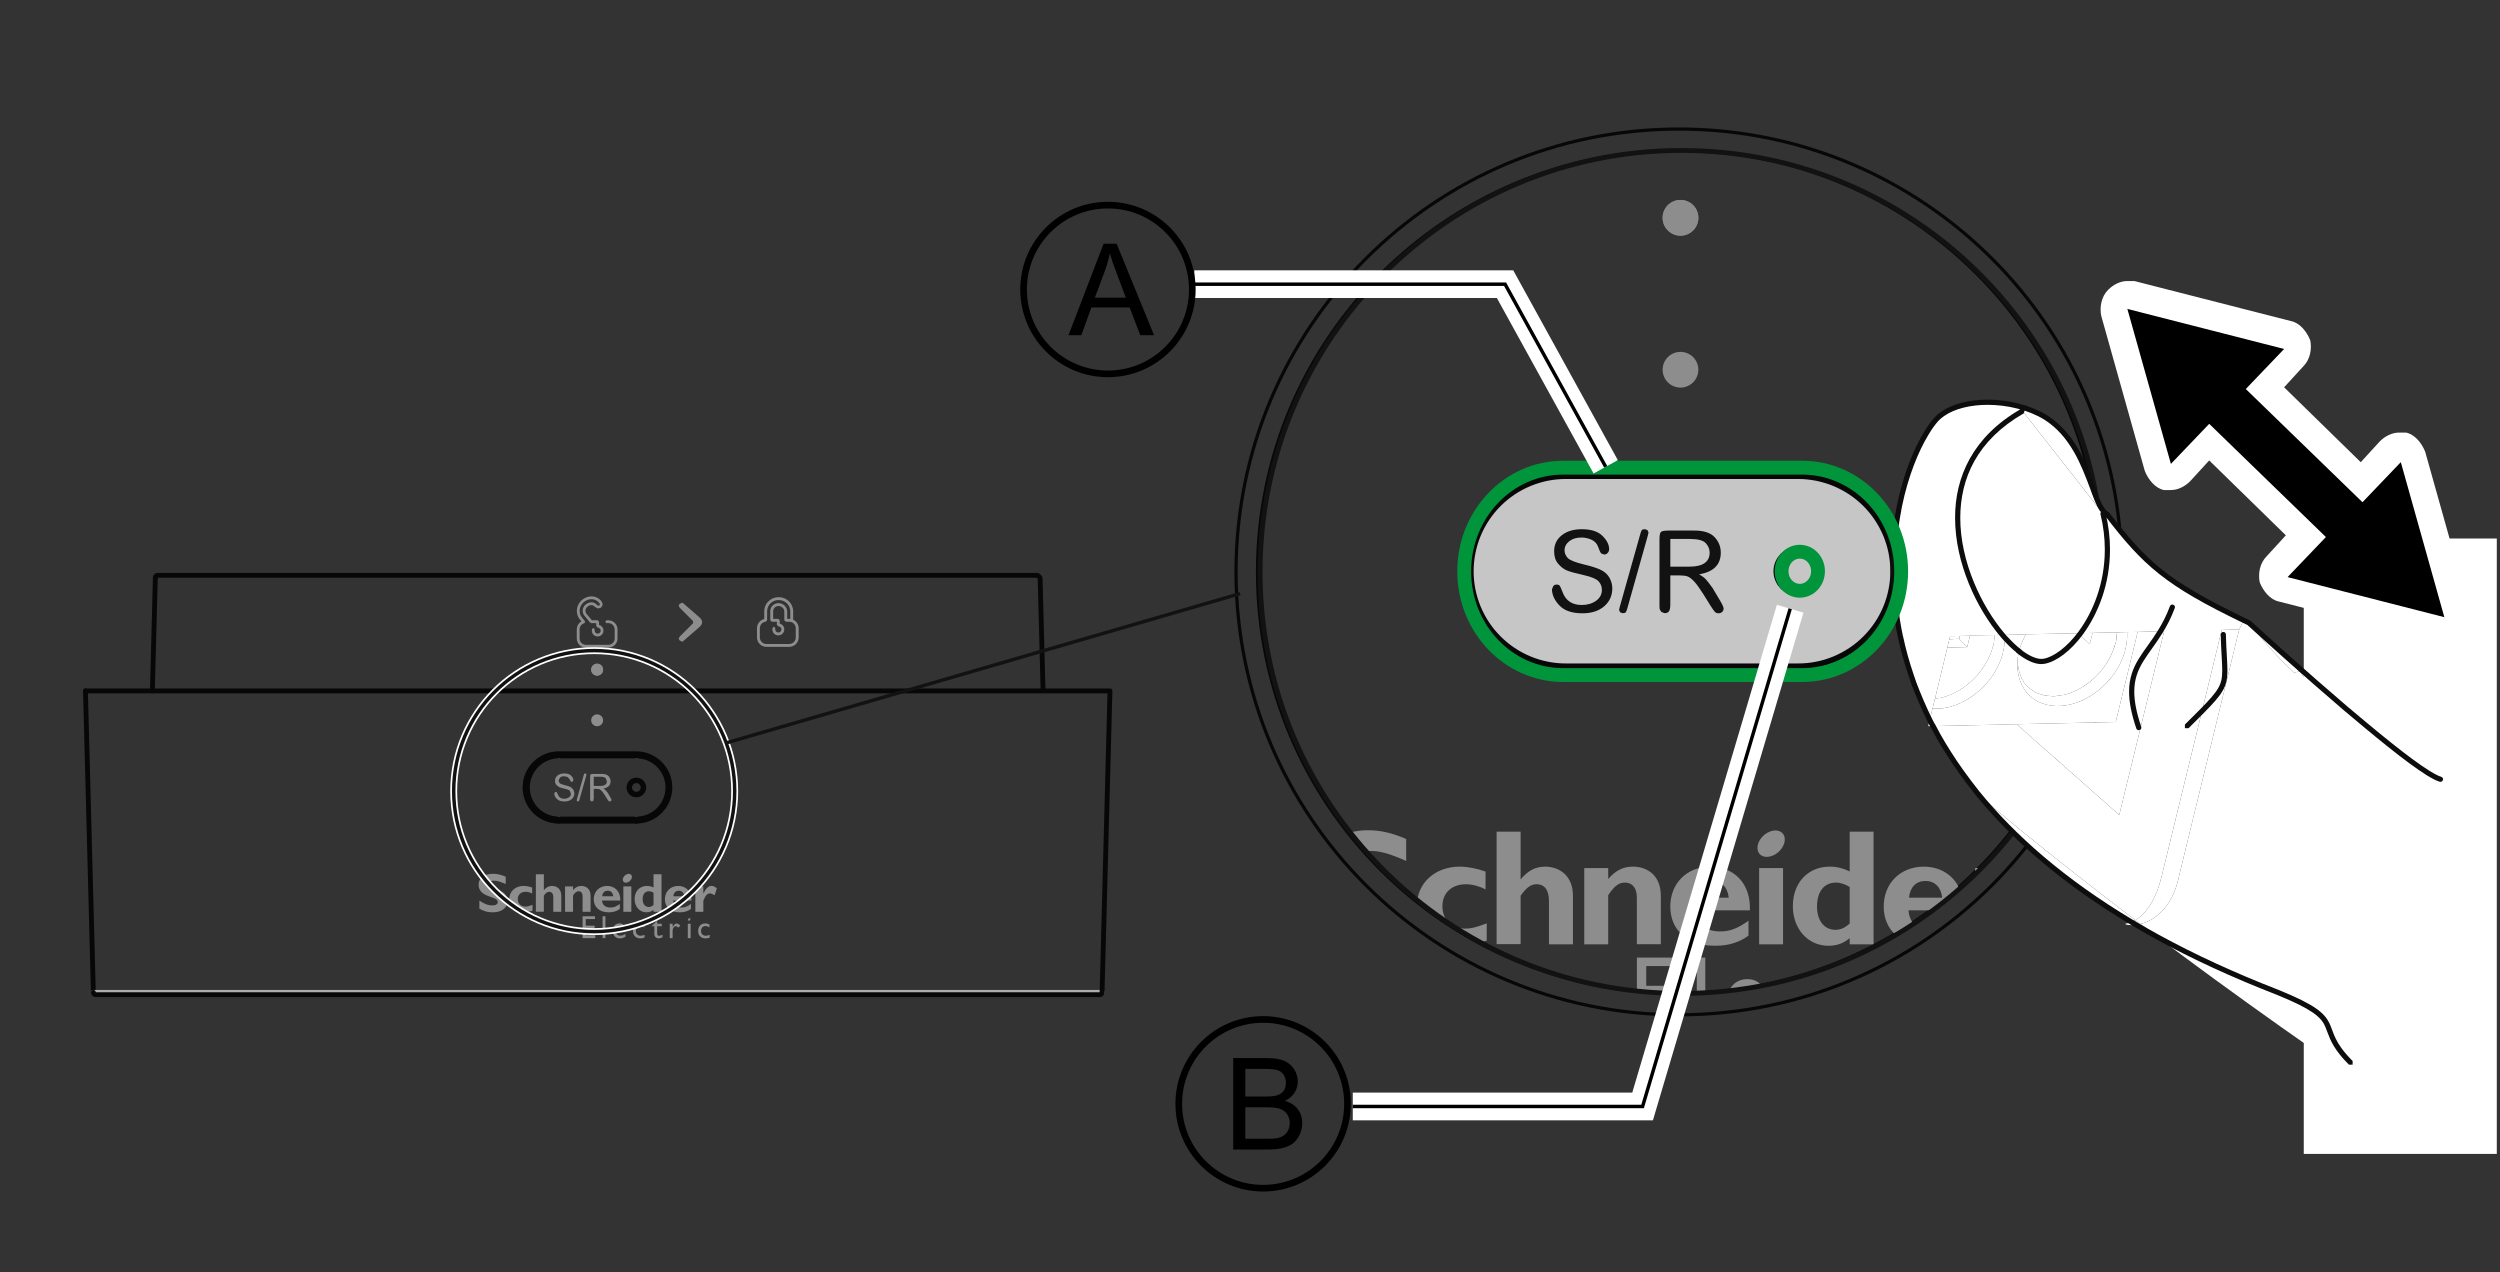 <?xml version="1.0" encoding="utf-8"?>
<!-- Generator: Adobe Illustrator 23.0.3, SVG Export Plug-In . SVG Version: 6.00 Build 0)  -->
<svg version="1.1" id="Layer_1" xmlns="http://www.w3.org/2000/svg" xmlns:xlink="http://www.w3.org/1999/xlink" x="0px" y="0px"
	 width="180.582px" height="91.902px" viewBox="0 0 180.582 91.902" style="enable-background:new 0 0 180.582 91.902;"
	 xml:space="preserve">
<rect x="0" y="0" width="180.582" height="91.902" fill="#333333" stroke="none"/>
<style type="text/css">
	.st0{fill:#070707;}
	.st1{fill:#ACACAC;}
	.st2{fill:#8D8D8D;}
	.st3{fill:#C6C6C6;}
	.st4{fill:none;}
	.st5{clip-path:url(#SVGID_2_);fill:#070707;}
	.st6{clip-path:url(#SVGID_4_);fill:#8D8D8D;}
	.st7{clip-path:url(#SVGID_6_);fill:#8D8D8D;}
	.st8{clip-path:url(#SVGID_8_);fill:#121212;}
	.st9{clip-path:url(#SVGID_10_);fill:#121212;}
	.st10{clip-path:url(#SVGID_12_);fill:#121212;}
	.st11{clip-path:url(#SVGID_14_);fill:#8D8D8D;}
	.st12{clip-path:url(#SVGID_16_);fill:#8D8D8D;}
	.st13{clip-path:url(#SVGID_18_);fill:#8D8D8D;}
	.st14{fill:#121212;}
	.st15{fill:#FFFFFF;}
	.st16{fill:#0D0D0D;}
	.st17{fill:none;stroke:#00953B;stroke-miterlimit:10;}
	.st18{fill:none;stroke:#FFFFFF;stroke-width:2;stroke-miterlimit:10;}
	.st19{fill:none;stroke:#000000;stroke-width:0.25;stroke-miterlimit:10;}
	.st20{fill:none;stroke:#000000;stroke-width:0.48;stroke-miterlimit:10;}
</style>
<g id="base">
	<path class="st0" d="M11.045,41.72l-0.213,8.18c-0.003,0.097,0.073,0.177,0.17,0.179c0.097,0.003,0.177-0.073,0.18-0.17l0.213-8.18
		c0.003-0.096-0.073-0.177-0.17-0.179C11.128,41.547,11.048,41.624,11.045,41.72 M5.998,49.909l0.57,21.776
		c0.003,0.097,0.083,0.173,0.18,0.171c0.097-0.003,0.173-0.083,0.17-0.18L6.348,49.9c-0.003-0.097-0.083-0.173-0.18-0.17
		C6.071,49.732,5.995,49.812,5.998,49.909z"/>
	<path class="st1" d="M6.743,71.856h72.863c0.097,0,0.175-0.078,0.175-0.175s-0.078-0.175-0.175-0.175H6.743
		c-0.096,0-0.175,0.078-0.175,0.175S6.647,71.856,6.743,71.856"/>
	<path class="st0" d="M79.434,72.023c0.187,0.001,0.344-0.15,0.347-0.339c0.002-0.096-0.075-0.176-0.171-0.178
		c-0.097-0.002-0.177,0.075-0.179,0.171h0.003v-0.004l-0.003,0.004h0.003v-0.004c-0.096,0-0.175,0.078-0.175,0.175
		C79.259,71.945,79.338,72.023,79.434,72.023 M6.568,71.683c0.004,0.193,0.161,0.34,0.346,0.34c0.097,0,0.175-0.078,0.175-0.175
		s-0.078-0.175-0.175-0.175v0.006h0.004l-0.004-0.006v0.006h0.004c-0.001-0.097-0.08-0.174-0.176-0.173
		C6.645,71.507,6.567,71.586,6.568,71.683z M11.392,41.383c-0.187,0-0.342,0.148-0.347,0.338c-0.002,0.097,0.075,0.177,0.172,0.179
		c0.096,0.002,0.176-0.075,0.179-0.171l-0.004-0.001v0.005l0.003-0.004l-0.003-0.001v0.005c0.097,0,0.175-0.079,0.175-0.175
		C11.567,41.461,11.489,41.383,11.392,41.383z M80.001,49.9l-0.57,21.776c-0.002,0.097,0.074,0.177,0.171,0.18
		c0.096,0.002,0.177-0.074,0.179-0.171l0.57-21.776c0.003-0.097-0.073-0.177-0.17-0.179C80.084,49.727,80.004,49.803,80.001,49.9z
		 M11.392,41.733h63.493l0.07,0.067l0.213,8.109c0.003,0.097,0.083,0.173,0.18,0.171c0.097-0.003,0.173-0.083,0.171-0.18
		l-0.216-8.18l-0.053-0.121l-0.172-0.167l-0.122-0.049H11.392c-0.096,0-0.175,0.078-0.175,0.175
		C11.217,41.654,11.296,41.733,11.392,41.733z M80.177,49.729H6.173c-0.097,0-0.175,0.079-0.175,0.176
		c0,0.096,0.078,0.175,0.175,0.175h74.004c0.096,0,0.174-0.079,0.174-0.175C80.351,49.808,80.273,49.729,80.177,49.729z
		 M6.914,72.023h72.52c0.097,0,0.175-0.078,0.175-0.175s-0.078-0.175-0.175-0.175H6.914c-0.096,0-0.175,0.078-0.175,0.175
		S6.818,72.023,6.914,72.023z"/>
	<path class="st1" d="M40.198,59.159v0.028c0,0.096,0.079,0.175,0.175,0.175c0.097,0,0.175-0.079,0.175-0.175v-0.028
		c0-0.096-0.078-0.175-0.175-0.175C40.277,58.984,40.198,59.063,40.198,59.159 M40.548,54.602v-0.028
		c0-0.096-0.078-0.175-0.175-0.175c-0.096,0-0.175,0.079-0.175,0.175v0.028c0,0.096,0.079,0.175,0.175,0.175
		C40.47,54.777,40.548,54.698,40.548,54.602z"/>
	<path class="st0" d="M45.953,59.141h-5.617c-0.096,0-0.175,0.078-0.175,0.175c0,0.096,0.079,0.175,0.175,0.175h5.617
		c0.097,0,0.175-0.079,0.175-0.175C46.128,59.219,46.05,59.141,45.953,59.141"/>
	<path class="st1" d="M46.141,54.602v-0.027c0-0.096-0.078-0.175-0.175-0.175s-0.175,0.079-0.175,0.175v0.027
		c0,0.096,0.078,0.175,0.175,0.175S46.141,54.698,46.141,54.602 M45.791,59.159v0.028c0,0.096,0.078,0.175,0.175,0.175
		s0.175-0.079,0.175-0.175v-0.028c0-0.096-0.078-0.175-0.175-0.175S45.791,59.063,45.791,59.159z"/>
	<path class="st0" d="M40.372,58.984c-0.138,0-0.275-0.012-0.41-0.039l-0.034,0.171l0.042-0.169l-0.208-0.053l-0.203-0.072
		L39.5,58.987l0.068-0.162c-0.127-0.053-0.249-0.118-0.364-0.195c-0.114-0.077-0.221-0.164-0.318-0.262
		c-0.098-0.097-0.186-0.204-0.262-0.319c-0.077-0.115-0.142-0.237-0.195-0.365c-0.054-0.128-0.093-0.259-0.12-0.395
		c-0.026-0.137-0.04-0.274-0.04-0.413c0-0.136,0.015-0.275,0.042-0.41c0.027-0.136,0.067-0.267,0.121-0.395
		c0.052-0.127,0.118-0.249,0.195-0.363c0.076-0.114,0.164-0.221,0.261-0.317c0.098-0.098,0.205-0.185,0.318-0.261
		c0.115-0.076,0.237-0.141,0.363-0.194l-0.067-0.161l0.059,0.164l0.203-0.072l0.208-0.053l-0.043-0.169l0.034,0.172
		c0.135-0.027,0.273-0.04,0.41-0.04c0.097,0,0.175-0.079,0.175-0.175c0-0.097-0.078-0.175-0.175-0.175
		c-0.16,0-0.32,0.016-0.477,0.046l-0.009,0.002l-0.218,0.055l-0.016,0.005l-0.21,0.075l-0.008,0.003
		c-0.147,0.061-0.289,0.137-0.423,0.226c-0.133,0.088-0.257,0.19-0.371,0.304c-0.114,0.113-0.216,0.238-0.305,0.37
		c-0.09,0.134-0.166,0.275-0.227,0.423c-0.063,0.149-0.11,0.303-0.141,0.462c-0.032,0.156-0.049,0.317-0.049,0.478
		c0,0.162,0.016,0.322,0.047,0.479c0.031,0.16,0.077,0.314,0.14,0.464c0.061,0.148,0.137,0.29,0.226,0.425
		c0.09,0.133,0.193,0.258,0.306,0.371c0.114,0.115,0.238,0.217,0.372,0.306c0.133,0.089,0.275,0.165,0.422,0.227l0.009,0.003
		l0.211,0.076l0.016,0.004l0.217,0.055l0.008,0.002c0.159,0.032,0.32,0.046,0.479,0.046c0.097,0,0.175-0.078,0.175-0.175
		C40.547,59.063,40.469,58.984,40.372,58.984 M45.964,54.777c0.139,0,0.276,0.013,0.411,0.04l0.034-0.171l-0.042,0.17l0.207,0.051
		l0.194,0.069l0.186,0.088l0.185,0.111l0.09-0.15l-0.096,0.146c0.114,0.075,0.22,0.162,0.318,0.26
		c0.097,0.096,0.185,0.203,0.262,0.317c0.076,0.114,0.141,0.236,0.195,0.363c0.052,0.128,0.093,0.259,0.121,0.396
		c0.027,0.134,0.041,0.273,0.041,0.409c0,0.139-0.014,0.276-0.04,0.414l0.172,0.032l-0.171-0.035
		c-0.028,0.137-0.069,0.269-0.121,0.399l0.163,0.065l-0.162-0.067c-0.054,0.129-0.119,0.251-0.195,0.365
		c-0.077,0.115-0.165,0.223-0.262,0.32s-0.205,0.185-0.318,0.261c-0.115,0.076-0.238,0.142-0.366,0.195l0.067,0.162l-0.059-0.165
		l-0.202,0.072l-0.208,0.053l0.043,0.169l-0.034-0.171c-0.135,0.027-0.272,0.039-0.411,0.039c-0.097,0-0.175,0.079-0.175,0.175
		c0,0.097,0.078,0.175,0.175,0.175c0.16,0,0.321-0.014,0.48-0.046l0.008-0.002l0.216-0.055l0.016-0.005l0.21-0.075l0.008-0.003
		c0.149-0.062,0.291-0.137,0.425-0.227c0.134-0.088,0.259-0.191,0.373-0.305c0.114-0.114,0.215-0.239,0.304-0.372
		c0.09-0.134,0.166-0.277,0.228-0.425l0.001-0.003c0.059-0.147,0.106-0.3,0.139-0.458v-0.003c0.03-0.157,0.046-0.317,0.046-0.479
		c0-0.161-0.017-0.322-0.048-0.478c-0.033-0.16-0.08-0.313-0.141-0.462c-0.062-0.147-0.138-0.289-0.227-0.423
		c-0.09-0.134-0.193-0.258-0.306-0.37c-0.114-0.113-0.238-0.216-0.372-0.304l-0.007-0.004c-0.257-0.174-0.564-0.297-0.867-0.359
		l-0.008-0.002c-0.158-0.031-0.318-0.047-0.48-0.047c-0.097,0-0.175,0.078-0.175,0.175C45.789,54.698,45.867,54.777,45.964,54.777z
		 M45.967,59.362c0.163,0,0.325-0.017,0.482-0.047l0.01-0.003l0.22-0.055l0.016-0.005l0.213-0.075l0.009-0.004
		c0.15-0.063,0.292-0.14,0.427-0.23c0.135-0.089,0.263-0.193,0.378-0.31l0.005-0.006l0.152-0.168l0.011-0.012l0.134-0.181
		l0.005-0.007c0.092-0.136,0.168-0.28,0.23-0.43c0.062-0.151,0.11-0.308,0.141-0.468c0.031-0.159,0.047-0.322,0.047-0.485
		c0-0.164-0.017-0.326-0.048-0.484c-0.032-0.161-0.081-0.317-0.143-0.466c-0.063-0.151-0.14-0.294-0.23-0.428l-0.005-0.007
		l-0.135-0.182l-0.011-0.013l-0.152-0.167l-0.006-0.007c-0.114-0.113-0.24-0.217-0.376-0.307c-0.135-0.089-0.278-0.165-0.427-0.227
		l-0.009-0.004l-0.213-0.076l-0.017-0.005l-0.218-0.054l-0.009-0.002c-0.159-0.032-0.32-0.048-0.484-0.048
		c-0.097,0-0.175,0.079-0.175,0.175c0,0.097,0.078,0.175,0.175,0.175c0.141,0,0.28,0.014,0.416,0.041l0.034-0.172l-0.042,0.17
		l0.21,0.053l0.206,0.073l0.058-0.165l-0.067,0.162c0.129,0.053,0.253,0.119,0.368,0.196c0.116,0.076,0.224,0.166,0.323,0.264
		l0.124-0.125l-0.13,0.118l0.146,0.16l0.13,0.175l0.14-0.104l-0.145,0.097c0.078,0.117,0.145,0.24,0.198,0.368
		c0.053,0.129,0.095,0.264,0.123,0.4c0.026,0.137,0.041,0.277,0.041,0.416c0,0.14-0.014,0.28-0.041,0.418
		c-0.026,0.136-0.067,0.271-0.121,0.402c-0.053,0.128-0.119,0.252-0.196,0.368l0.145,0.097l-0.14-0.104l-0.131,0.175l-0.145,0.161
		l0.129,0.117l-0.124-0.123c-0.097,0.098-0.207,0.188-0.323,0.264c-0.117,0.079-0.241,0.146-0.369,0.2l0.068,0.161l-0.058-0.165
		l-0.206,0.073l-0.212,0.053l0.043,0.17l-0.033-0.172c-0.137,0.026-0.277,0.041-0.416,0.041c-0.097,0-0.175,0.078-0.175,0.175
		C45.792,59.283,45.87,59.362,45.967,59.362z M40.372,54.399c-0.161,0-0.324,0.016-0.483,0.048l-0.008,0.002l-0.22,0.054
		l-0.017,0.005l-0.211,0.077l-0.007,0.002c-0.151,0.063-0.294,0.139-0.429,0.228c-0.136,0.091-0.261,0.195-0.375,0.308l-0.006,0.007
		l-0.152,0.167l-0.011,0.013l-0.135,0.181l-0.005,0.007c-0.091,0.135-0.168,0.279-0.229,0.429c-0.064,0.149-0.111,0.306-0.143,0.463
		c-0.033,0.161-0.049,0.324-0.049,0.486c0,0.163,0.015,0.326,0.047,0.486s0.079,0.316,0.142,0.467
		c0.061,0.15,0.139,0.294,0.229,0.429c0.09,0.136,0.194,0.263,0.311,0.377l0.122-0.125l-0.124,0.123
		c0.114,0.116,0.24,0.22,0.374,0.31c0.137,0.091,0.281,0.168,0.43,0.23l0.009,0.004l0.213,0.075l0.015,0.005l0.219,0.055l0.01,0.003
		c0.158,0.03,0.32,0.047,0.482,0.047c0.097,0,0.175-0.079,0.175-0.175c0-0.097-0.078-0.175-0.175-0.175
		c-0.137,0-0.278-0.015-0.416-0.041l-0.033,0.172l0.043-0.17l-0.21-0.053l-0.206-0.073l-0.058,0.165l0.067-0.161
		c-0.129-0.055-0.254-0.121-0.37-0.199c-0.115-0.077-0.222-0.166-0.32-0.265l-0.002-0.002c-0.099-0.097-0.188-0.204-0.265-0.321
		c-0.078-0.117-0.145-0.24-0.196-0.368c-0.055-0.131-0.095-0.264-0.122-0.402c-0.028-0.137-0.041-0.276-0.041-0.418
		c0-0.138,0.014-0.278,0.042-0.417c0.028-0.135,0.068-0.27,0.122-0.397c0.054-0.13,0.12-0.253,0.197-0.368l-0.145-0.098l0.141,0.104
		l0.13-0.175l0.146-0.16l-0.13-0.118l0.124,0.124c0.098-0.097,0.207-0.187,0.322-0.265c0.116-0.076,0.239-0.142,0.368-0.195
		l-0.067-0.162l0.06,0.165l0.202-0.073l0.211-0.053l-0.042-0.17l0.034,0.172c0.137-0.027,0.277-0.041,0.415-0.041
		c0.097,0,0.175-0.078,0.175-0.175C40.547,54.478,40.469,54.399,40.372,54.399z M45.966,59.012h-5.593
		c-0.096,0-0.175,0.078-0.175,0.175c0,0.096,0.079,0.175,0.175,0.175h5.593c0.097,0,0.175-0.079,0.175-0.175
		C46.141,59.09,46.063,59.012,45.966,59.012z M40.373,59.334h5.593c0.097,0,0.175-0.078,0.175-0.175
		c0-0.096-0.078-0.175-0.175-0.175h-5.593c-0.096,0-0.175,0.079-0.175,0.175C40.198,59.256,40.277,59.334,40.373,59.334z
		 M40.373,54.749h5.593c0.097,0,0.175-0.078,0.175-0.175c0-0.096-0.078-0.175-0.175-0.175h-5.593c-0.096,0-0.175,0.079-0.175,0.175
		C40.198,54.671,40.277,54.749,40.373,54.749z M45.966,54.427h-5.593c-0.096,0-0.175,0.078-0.175,0.175
		c0,0.096,0.079,0.175,0.175,0.175h5.593c0.097,0,0.175-0.079,0.175-0.175C46.141,54.505,46.063,54.427,45.966,54.427z
		 M45.256,56.899l0.011,0.104c0.16,0.784,1.239,0.782,1.401-0.001l0.009-0.105c0.009-0.096-0.061-0.181-0.158-0.19
		c-0.096-0.009-0.181,0.062-0.19,0.158l-0.008,0.085c-0.088,0.387-0.619,0.388-0.707,0.002l-0.009-0.089
		c-0.01-0.096-0.096-0.166-0.193-0.156C45.316,56.717,45.246,56.803,45.256,56.899z M46.677,56.865l-0.009-0.105
		c-0.16-0.781-1.242-0.785-1.401-0.001l-0.011,0.104c-0.01,0.096,0.06,0.182,0.156,0.192c0.097,0.01,0.183-0.06,0.193-0.156
		l0.009-0.089c0.086-0.386,0.62-0.383,0.707,0.001l0.008,0.086c0.009,0.097,0.094,0.167,0.19,0.158
		C46.616,57.046,46.686,56.961,46.677,56.865L46.677,56.865z M46.455,56.881h0.175c0-0.366-0.296-0.664-0.664-0.664
		c-0.366,0-0.663,0.297-0.664,0.664c0.001,0.368,0.299,0.664,0.664,0.664c0.368,0,0.664-0.297,0.664-0.664h-0.35
		c0,0.174-0.139,0.314-0.314,0.314c-0.172,0-0.313-0.141-0.314-0.314c0.001-0.172,0.143-0.314,0.314-0.314
		c0.174,0,0.314,0.141,0.314,0.314H46.455z M46.477,56.881h0.175c0-0.379-0.307-0.686-0.686-0.687
		c-0.379,0.001-0.686,0.308-0.687,0.687c0.001,0.379,0.308,0.685,0.687,0.686c0.379-0.001,0.686-0.308,0.686-0.686h-0.35
		c0,0.184-0.151,0.335-0.336,0.336c-0.185-0.001-0.336-0.152-0.337-0.336c0.001-0.185,0.152-0.336,0.337-0.337
		c0.185,0.001,0.336,0.152,0.336,0.337H46.477z M45.953,59.491c1.442,0,2.61-1.169,2.61-2.611c0-1.441-1.168-2.609-2.61-2.61h-0.05
		c-0.097,0-0.175,0.079-0.175,0.176c0,0.096,0.078,0.175,0.175,0.175h0.05c1.248,0.002,2.258,1.011,2.26,2.259
		c-0.002,1.249-1.012,2.258-2.26,2.261c-0.096,0-0.175,0.078-0.175,0.175C45.778,59.412,45.857,59.491,45.953,59.491z M40.42,54.271
		l-0.062-0.001c-1.414,0-2.575,1.131-2.608,2.55l-0.001,0.059c0,1.415,1.13,2.578,2.552,2.612h0.035
		c0.097,0,0.175-0.079,0.175-0.175c0-0.097-0.078-0.175-0.175-0.175h-0.031v0.175l0.004-0.175c-1.231-0.029-2.21-1.037-2.21-2.262
		l0.001-0.05c0.028-1.23,1.035-2.209,2.258-2.209h0.053c0.096,0.003,0.177-0.073,0.179-0.17
		C40.593,54.353,40.516,54.273,40.42,54.271z M40.415,54.621h5.488c0.097,0,0.175-0.079,0.175-0.175
		c0-0.097-0.078-0.176-0.175-0.176h-5.488c-0.096,0-0.175,0.079-0.175,0.176C40.24,54.542,40.319,54.621,40.415,54.621z"/>
	<path class="st2" d="M43.564,52.03c0,0.237-0.194,0.429-0.431,0.429s-0.43-0.192-0.43-0.429c0-0.239,0.193-0.43,0.43-0.43
		S43.564,51.791,43.564,52.03"/>
	<path class="st2" d="M49.894,66.347l-0.076,0.158l-0.147-0.026l0.077-0.157L49.894,66.347 M49.682,66.722h0.205v1.043h-0.205
		V66.722z M51.242,66.995c-0.119-0.081-0.199-0.104-0.288-0.104c-0.188,0-0.317,0.144-0.317,0.353c0,0.216,0.139,0.347,0.351,0.347
		c0.089,0,0.172-0.023,0.276-0.07v0.203c-0.07,0.032-0.202,0.059-0.31,0.059c-0.31,0-0.526-0.213-0.526-0.519
		c0-0.344,0.197-0.563,0.512-0.563c0.12,0,0.201,0.029,0.302,0.073V66.995z M48.585,66.722v0.241
		c0.109-0.184,0.207-0.262,0.305-0.262l0.247,0.121l-0.107,0.182L48.836,66.9c-0.14,0-0.251,0.142-0.251,0.321v0.544h-0.206v-1.043
		H48.585z M47.47,66.722h0.329v0.185H47.47v0.535c0,0.122,0.088,0.157,0.149,0.157l0.233-0.077v0.192l-0.25,0.069
		c-0.223,0-0.337-0.138-0.337-0.327v-0.549h-0.181v-0.023l0.386-0.377V66.722z M46.535,66.995c-0.118-0.081-0.197-0.104-0.287-0.104
		c-0.188,0-0.318,0.144-0.318,0.353c0,0.216,0.139,0.347,0.353,0.347c0.087,0,0.17-0.023,0.275-0.07v0.203
		c-0.068,0.032-0.201,0.059-0.31,0.059c-0.311,0-0.527-0.213-0.527-0.519c0-0.344,0.197-0.563,0.513-0.563
		c0.12,0,0.201,0.029,0.301,0.073V66.995z M44.463,67.273c0.032,0.207,0.15,0.314,0.349,0.314c0.125,0,0.242-0.047,0.366-0.127v0.2
		c-0.128,0.083-0.241,0.123-0.417,0.123c-0.324,0-0.504-0.266-0.504-0.554c0-0.315,0.199-0.528,0.486-0.528
		c0.275,0,0.452,0.187,0.452,0.572H44.463z M44.746,66.879c-0.156,0-0.251,0.094-0.279,0.258h0.524
		C44.983,66.979,44.893,66.879,44.746,66.879 M43.526,66.184h0.205v1.581h-0.205V66.184z M42.979,66.388h-0.67v0.476h0.645v0.204
		h-0.645v0.491h0.689v0.204h-0.915v-1.579h0.896V66.388z M40.816,65.864v-1.836h0.577v0.262c0.184-0.21,0.363-0.297,0.598-0.297
		c0.287,0,0.669,0.163,0.669,0.704v1.163h-0.578v-1.116c0-0.258-0.124-0.366-0.287-0.366c-0.143,0-0.25,0.075-0.402,0.304v1.182
		C41.393,65.864,40.816,65.864,40.816,65.864z M39.966,65.864v-1.045c0-0.276-0.118-0.403-0.299-0.403
		c-0.134,0-0.25,0.083-0.383,0.28v1.163h-0.578v-2.708h0.578v1.151c0.173-0.212,0.36-0.309,0.587-0.309
		c0.334,0,0.672,0.204,0.672,0.703v1.168C40.543,65.864,39.966,65.864,39.966,65.864z M45.63,63.255
		c0.054,0.143-0.044,0.343-0.218,0.443c-0.172,0.104-0.358,0.072-0.411-0.072c-0.055-0.143,0.042-0.342,0.216-0.443
		C45.391,63.079,45.576,63.112,45.63,63.255 M50.804,64.554c0.18-0.382,0.371-0.563,0.594-0.563c0.115,0,0.215,0.044,0.382,0.169
		l-0.16,0.508c-0.15-0.096-0.25-0.135-0.341-0.135c-0.212,0-0.348,0.2-0.475,0.537v0.792h-0.576v-1.835h0.576
		C50.804,64.027,50.804,64.554,50.804,64.554z M48.995,63.993c0.533,0,0.975,0.38,0.947,1.053h-1.319
		c0.021,0.319,0.245,0.508,0.607,0.508c0.231,0,0.41-0.067,0.681-0.258v0.358c-0.332,0.245-0.678,0.245-0.821,0.245
		c-0.645,0-1.064-0.376-1.064-0.943C48.026,64.394,48.428,63.993,48.995,63.993 M48.636,64.74h0.798
		c-0.025-0.251-0.178-0.402-0.4-0.402C48.807,64.338,48.661,64.485,48.636,64.74 M47.206,63.151h0.577v2.713h-0.577v-0.147
		c-0.164,0.131-0.315,0.182-0.511,0.182c-0.492,0-0.857-0.406-0.857-0.955c0-0.562,0.365-0.951,0.89-0.951
		c0.167,0,0.323,0.039,0.478,0.115V63.151z M47.206,65.363v-0.877c-0.084-0.061-0.219-0.108-0.323-0.108
		c-0.291,0-0.463,0.212-0.463,0.577c0,0.335,0.172,0.56,0.445,0.56C46.987,65.515,47.086,65.471,47.206,65.363 M45.027,64.028h0.576
		v1.836h-0.576V64.028z M43.856,63.993c0.535,0,0.974,0.38,0.947,1.053h-1.317c0.019,0.319,0.242,0.508,0.605,0.508
		c0.233,0,0.409-0.067,0.68-0.258v0.358c-0.329,0.245-0.675,0.245-0.818,0.245c-0.647,0-1.066-0.376-1.066-0.943
		C42.887,64.394,43.29,63.993,43.856,63.993 M43.497,64.74h0.797c-0.024-0.251-0.174-0.402-0.398-0.402
		C43.669,64.338,43.522,64.485,43.497,64.74 M38.469,65.775c-0.232,0.083-0.428,0.124-0.623,0.124c-0.644,0-1.061-0.376-1.061-0.949
		c0-0.56,0.434-0.957,1.039-0.957c0.187,0,0.424,0.048,0.616,0.12v0.429c-0.152-0.08-0.325-0.125-0.47-0.125
		c-0.347,0-0.569,0.209-0.569,0.53c0,0.326,0.219,0.539,0.55,0.539c0.138,0,0.262-0.032,0.518-0.127V65.775z M36.529,63.857
		c-0.393-0.174-0.628-0.243-0.862-0.243c-0.245,0-0.401,0.088-0.401,0.224c0,0.408,1.386,0.293,1.386,1.237
		c0,0.521-0.438,0.824-1.044,0.824c-0.477,0-0.711-0.124-0.982-0.263v-0.584c0.39,0.258,0.629,0.349,0.929,0.349
		c0.261,0,0.4-0.091,0.4-0.25c0-0.445-1.384-0.282-1.384-1.253c0-0.47,0.405-0.781,1.037-0.781c0.304,0,0.579,0.064,0.921,0.21
		C36.529,63.327,36.529,63.857,36.529,63.857z"/>
	<path class="st2" d="M40.342,56.376l0.071,0.181c0.049,0.055,0.176,0.107,0.383,0.158c0.206,0.05,0.354,0.098,0.44,0.144
		l0.192,0.189l0.064,0.243c0,0.176-0.064,0.32-0.195,0.434c-0.129,0.112-0.304,0.169-0.527,0.169c-0.248,0-0.432-0.064-0.551-0.19
		c-0.12-0.126-0.18-0.256-0.18-0.391l0.035-0.078l0.08-0.034l0.074,0.033l0.061,0.14c0.079,0.213,0.233,0.32,0.465,0.32
		c0.136,0,0.251-0.035,0.346-0.101c0.094-0.067,0.141-0.156,0.141-0.266l-0.082-0.207c-0.055-0.057-0.177-0.106-0.368-0.149
		c-0.19-0.042-0.321-0.078-0.395-0.11L40.189,56.7c-0.066-0.075-0.098-0.174-0.098-0.296c0-0.165,0.062-0.295,0.187-0.391
		c0.123-0.097,0.283-0.145,0.478-0.145c0.225,0,0.391,0.054,0.498,0.161c0.108,0.107,0.161,0.213,0.161,0.321l-0.034,0.088
		l-0.083,0.041l-0.065-0.022l-0.076-0.151l-0.166-0.185l-0.243-0.052c-0.12,0-0.216,0.03-0.293,0.089L40.342,56.376"/>
	<polyline class="st2" points="41.672,57.737 42.167,55.977 42.204,55.887 42.285,55.868 42.338,55.89 42.363,55.945 42.347,56.022 
		41.851,57.783 41.813,57.872 41.734,57.891 41.68,57.869 41.657,57.816 41.672,57.737 	"/>
	<path class="st2" d="M42.888,56.982v0.69l-0.033,0.175l-0.101,0.044l-0.077-0.027l-0.044-0.065l-0.006-0.127v-1.553
		c0-0.098,0.011-0.161,0.035-0.182c0.023-0.024,0.083-0.035,0.183-0.035h0.625c0.225,0,0.387,0.053,0.485,0.16
		c0.099,0.104,0.149,0.229,0.149,0.372c0,0.288-0.174,0.463-0.522,0.522l0.108,0.071l0.129,0.141l0.086,0.116l0.177,0.297
		c0.06,0.101,0.089,0.166,0.089,0.198l-0.035,0.082l-0.084,0.032l-0.089-0.031l-0.103-0.146l-0.185-0.296
		c-0.087-0.137-0.159-0.237-0.218-0.299L43.3,57.005l-0.182-0.023L42.888,56.982 M43.353,56.104h-0.465v0.667h0.457
		c0.326,0,0.49-0.114,0.49-0.339l-0.092-0.227C43.681,56.137,43.552,56.104,43.353,56.104"/>
	<path class="st2" d="M43.564,48.37c0,0.239-0.194,0.431-0.431,0.431s-0.43-0.192-0.43-0.431c0-0.236,0.193-0.429,0.43-0.429
		C43.37,47.941,43.564,48.134,43.564,48.37"/>
	<path class="st2" d="M56.759,44.91l-0.104-0.104l-0.002-0.641c0-0.205-0.2-0.391-0.418-0.391c-0.217,0-0.387,0.166-0.387,0.378
		v0.55h0.371l0.103,0.103l0.003,0.243c0.187,0.046,0.327,0.216,0.327,0.418c0,0.237-0.194,0.431-0.431,0.431
		s-0.431-0.194-0.431-0.431l0.019-0.131l0.131-0.066l0.067,0.13l-0.009,0.067c0,0.123,0.1,0.223,0.223,0.223
		c0.124,0,0.223-0.1,0.223-0.223c0-0.122-0.099-0.222-0.223-0.222l-0.103-0.103l-0.002-0.231h-0.371l-0.104-0.104l-0.001-0.654
		c0-0.16,0.062-0.308,0.175-0.417c0.113-0.11,0.261-0.169,0.42-0.169c0.157,0,0.314,0.063,0.433,0.174
		c0.124,0.117,0.193,0.267,0.193,0.425l0.002,0.537h0.222v-0.546c0-0.45-0.376-0.814-0.838-0.814c-0.46,0-0.835,0.362-0.835,0.81
		V44.8l-0.095,0.105c-0.241,0.018-0.43,0.227-0.43,0.474v0.667c0,0.258,0.21,0.47,0.469,0.47h1.655c0.259,0,0.47-0.212,0.47-0.47
		v-0.667c0-0.259-0.211-0.469-0.47-0.469L56.759,44.91 M55.356,46.723c-0.373,0-0.678-0.304-0.678-0.677v-0.667
		c0-0.321,0.225-0.597,0.525-0.667v-0.56c0-0.562,0.469-1.018,1.044-1.018c0.577,0,1.046,0.458,1.046,1.022v0.607
		c0.233,0.107,0.396,0.344,0.396,0.616v0.667c0,0.373-0.305,0.677-0.678,0.677L55.356,46.723"/>
	<path class="st2" d="M42.324,46.781h1.619c0.365,0,0.662-0.297,0.662-0.662v-0.652c0-0.365-0.297-0.662-0.662-0.662h-0.132
		l-0.102,0.102l0.102,0.102h0.132c0.253,0,0.458,0.205,0.458,0.458v0.652c0,0.253-0.205,0.458-0.458,0.458h-1.619
		c-0.251,0-0.458-0.205-0.458-0.458v-0.652c0-0.206,0.134-0.39,0.327-0.447l0.065-0.061l-0.008-0.09l-0.008-0.012l-0.196-0.235
		c-0.278-0.335-0.222-0.842,0.123-1.13c0.36-0.298,0.834-0.278,1.104,0.047l0.029,0.034l0.033,0.085l-0.033,0.065l-0.089,0.029
		l-0.077-0.039l-0.005-0.006l-0.022-0.023c-0.195-0.231-0.541-0.238-0.809-0.016c-0.247,0.205-0.284,0.569-0.083,0.812l0.402,0.482
		l0.079,0.046l0.007,0.001h0.361l0.003,0.225l0.101,0.101c0.12,0,0.217,0.097,0.217,0.217S43.29,45.77,43.17,45.77
		s-0.217-0.098-0.217-0.218l0.007-0.065l-0.065-0.129l-0.128,0.066l-0.018,0.128c0,0.232,0.189,0.421,0.421,0.421
		c0.233,0,0.421-0.189,0.421-0.421c0-0.197-0.137-0.363-0.32-0.409l-0.002-0.237l-0.102-0.101h-0.414l-0.38-0.455
		c-0.13-0.159-0.106-0.39,0.057-0.525c0.152-0.127,0.388-0.172,0.524-0.008l0.004,0.005l0.023,0.023l0.218,0.11l0.232-0.075
		l0.107-0.218l-0.081-0.219l-0.028-0.034c-0.344-0.414-0.939-0.445-1.389-0.073c-0.433,0.359-0.5,0.994-0.15,1.416l0.109,0.131
		c-0.204,0.117-0.337,0.34-0.337,0.584v0.652C41.662,46.484,41.959,46.781,42.324,46.781"/>
	<path class="st2" d="M43.564,48.37c0,0.239-0.194,0.431-0.431,0.431s-0.43-0.192-0.43-0.431c0-0.237,0.193-0.429,0.43-0.429
		C43.37,47.941,43.564,48.133,43.564,48.37"/>
	<path class="st2" d="M50.078,44.942l-0.041,0.101l-0.924,0.923l-0.012,0.012l-0.081,0.148l0.066,0.128l0.176,0.095l0.088-0.036
		l0.013-0.014l1.132-0.984l0.009-0.009c0.002-0.001,0.212-0.158,0.212-0.364c0-0.208-0.21-0.366-0.212-0.368l-0.009-0.006
		l-1.132-0.986l-0.013-0.011l-0.09-0.039l-0.174,0.095l-0.064,0.125l0.082,0.155l0.009,0.008l0.924,0.922L50.078,44.942"/>
	<path class="st0" d="M153.265,41.312h-0.117c0,8.802-3.567,16.77-9.335,22.539c-5.769,5.768-13.737,9.335-22.539,9.335
		s-16.77-3.567-22.539-9.335c-5.769-5.769-9.337-13.737-9.337-22.539s3.568-16.77,9.337-22.539
		c5.769-5.768,13.737-9.335,22.539-9.335s16.77,3.567,22.539,9.335c5.768,5.769,9.335,13.737,9.335,22.539h0.233
		c0-17.733-14.375-32.107-32.107-32.107S89.166,23.579,89.165,41.312c0.001,17.733,14.377,32.107,32.109,32.107
		s32.107-14.374,32.107-32.107L153.265,41.312"/>
	<path class="st0" d="M151.718,41.312h-0.111c0,8.377-3.395,15.96-8.884,21.449c-5.49,5.49-13.072,8.885-21.449,8.885
		s-15.96-3.395-21.45-8.885c-5.49-5.489-8.885-13.072-8.885-21.449s3.395-15.959,8.885-21.448c5.49-5.49,13.073-8.885,21.45-8.885
		s15.959,3.395,21.449,8.884c5.489,5.49,8.884,13.072,8.884,21.449h0.222c0-16.875-13.68-30.555-30.555-30.555
		c-16.876,0-30.557,13.68-30.557,30.555c0,16.876,13.681,30.556,30.557,30.556c16.875,0,30.555-13.681,30.555-30.556L151.718,41.312
		"/>
	<path class="st3" d="M136.917,42.747l-0.233,0.884l-0.324,0.855l-0.397,0.797l-0.535,0.731l-0.59,0.662l-0.668,0.595l-0.763,0.504
		l-0.801,0.381l-0.814,0.284l-0.881,0.159l-18.118,0.034l-0.851-0.026l-0.877-0.15l-0.831-0.282
		c-2.634-0.979-4.251-3.563-4.47-6.293l-0.002-0.917l0.083-0.903l0.198-0.898l0.326-0.853c1.079-2.549,3.452-4.287,6.25-4.315
		l17.569-0.004l0.894,0.094c3.012,0.373,5.418,3.036,5.855,5.978l0.089,0.883l0.004,0.9L136.917,42.747"/>
	<path class="st4" d="M91.021,41.313c0,16.813,13.63,30.443,30.444,30.443s30.444-13.63,30.444-30.443
		c0-16.814-13.63-30.445-30.444-30.445S91.021,24.499,91.021,41.313"/>
	<path class="st1" d="M112.931,48.098v0.08c0,0.097,0.079,0.175,0.175,0.175c0.097,0,0.175-0.078,0.175-0.175v-0.08
		c0-0.097-0.078-0.175-0.175-0.175C113.01,47.923,112.931,48.001,112.931,48.098 M113.281,34.424v-0.081
		c0-0.097-0.078-0.175-0.175-0.175c-0.096,0-0.175,0.078-0.175,0.175v0.081c0,0.097,0.079,0.175,0.175,0.175
		C113.203,34.599,113.281,34.521,113.281,34.424z"/>
	<path class="st0" d="M129.846,48.392h-16.85c-0.097,0-0.175,0.078-0.175,0.175c0,0.096,0.078,0.175,0.175,0.175h16.85
		c0.097,0,0.175-0.079,0.175-0.175C130.021,48.47,129.943,48.392,129.846,48.392"/>
	<path class="st1" d="M130.059,34.424v-0.08c0-0.097-0.078-0.175-0.175-0.175s-0.175,0.078-0.175,0.175v0.08
		c0,0.097,0.078,0.175,0.175,0.175S130.059,34.521,130.059,34.424 M129.709,48.098v0.081c0,0.097,0.078,0.175,0.175,0.175
		s0.175-0.078,0.175-0.175v-0.081c0-0.097-0.078-0.175-0.175-0.175S129.709,48.001,129.709,48.098z"/>
	<g>
		<g>
			<defs>
				<path id="SVGID_1_" d="M91.021,41.313c0,16.813,13.63,30.443,30.444,30.443s30.444-13.63,30.444-30.443
					c0-16.814-13.63-30.445-30.444-30.445S91.021,24.499,91.021,41.313"/>
			</defs>
			<clipPath id="SVGID_2_">
				<use xlink:href="#SVGID_1_"  style="overflow:visible;"/>
			</clipPath>
			<path class="st5" d="M113.103,47.923c-0.435,0-0.872-0.042-1.298-0.128c-0.215-0.042-0.426-0.095-0.634-0.158
				c-0.208-0.064-0.414-0.138-0.615-0.221c-0.403-0.168-0.789-0.374-1.152-0.616c-0.362-0.243-0.701-0.521-1.009-0.829
				c-0.309-0.308-0.588-0.648-0.829-1.01c-0.243-0.364-0.45-0.752-0.618-1.155c-0.165-0.404-0.293-0.825-0.377-1.253
				c-0.085-0.429-0.127-0.867-0.127-1.303c0.001-0.436,0.045-0.875,0.132-1.303c0.085-0.426,0.213-0.846,0.381-1.249
				c0.167-0.402,0.375-0.789,0.617-1.149c0.243-0.362,0.521-0.7,0.829-1.006c0.308-0.307,0.647-0.584,1.008-0.825
				c0.362-0.242,0.748-0.447,1.149-0.613c0.202-0.083,0.407-0.157,0.614-0.22c0.209-0.063,0.42-0.117,0.634-0.159
				c0.426-0.085,0.863-0.127,1.298-0.127c0.097,0,0.175-0.078,0.175-0.175s-0.078-0.175-0.175-0.175
				c-0.457,0-0.917,0.044-1.366,0.133c-0.226,0.045-0.448,0.102-0.668,0.169c-0.217,0.066-0.434,0.143-0.645,0.231
				c-0.423,0.174-0.829,0.39-1.21,0.645c-0.381,0.253-0.737,0.545-1.061,0.868c-0.325,0.323-0.617,0.678-0.872,1.059
				c-0.256,0.38-0.474,0.786-0.65,1.21c-0.177,0.424-0.311,0.865-0.402,1.314c-0.091,0.451-0.137,0.912-0.138,1.372
				c0,0.459,0.044,0.919,0.133,1.371c0.09,0.451,0.224,0.893,0.398,1.319c0.177,0.424,0.394,0.832,0.65,1.215
				c0.254,0.382,0.547,0.739,0.873,1.064c0.324,0.324,0.681,0.617,1.061,0.872c0.382,0.255,0.789,0.472,1.213,0.648
				c0.211,0.087,0.427,0.165,0.647,0.232c0.218,0.067,0.441,0.124,0.668,0.168c0.449,0.09,0.909,0.134,1.366,0.134
				c0.097,0,0.175-0.078,0.175-0.175C113.278,48.001,113.2,47.923,113.103,47.923 M129.88,34.599c0.435,0,0.872,0.043,1.299,0.128
				c0.214,0.042,0.424,0.096,0.633,0.159s0.413,0.136,0.615,0.219c0.2,0.083,0.398,0.177,0.59,0.279s0.38,0.213,0.558,0.333
				c0.363,0.241,0.701,0.519,1.01,0.825c0.309,0.308,0.586,0.644,0.828,1.006c0.243,0.362,0.451,0.748,0.62,1.151
				c0.167,0.401,0.295,0.821,0.382,1.248c0.085,0.428,0.129,0.867,0.13,1.304v0.014c0,0.43-0.043,0.864-0.127,1.288
				c-0.084,0.428-0.211,0.849-0.378,1.255c-0.166,0.402-0.374,0.79-0.616,1.152c-0.243,0.364-0.521,0.703-0.83,1.012
				c-0.307,0.308-0.647,0.586-1.009,0.828c-0.364,0.242-0.751,0.448-1.153,0.616c-0.201,0.083-0.407,0.157-0.614,0.221
				c-0.209,0.062-0.42,0.117-0.634,0.158c-0.427,0.086-0.865,0.128-1.3,0.128c-0.097,0-0.175,0.078-0.175,0.175
				s0.078,0.175,0.175,0.175c0.457,0,0.919-0.044,1.368-0.134c0.226-0.045,0.449-0.102,0.667-0.168
				c0.22-0.067,0.436-0.145,0.647-0.232c0.423-0.176,0.83-0.392,1.213-0.648c0.382-0.254,0.739-0.547,1.063-0.871
				c0.325-0.326,0.617-0.682,0.873-1.065c0.255-0.382,0.473-0.79,0.649-1.214c0.175-0.427,0.309-0.869,0.398-1.32
				c0.088-0.447,0.133-0.902,0.133-1.356V41.25c-0.001-0.46-0.047-0.921-0.137-1.372c-0.091-0.45-0.226-0.891-0.402-1.314
				c-0.178-0.424-0.397-0.831-0.652-1.211c-0.255-0.381-0.547-0.735-0.872-1.059c-0.325-0.322-0.68-0.615-1.062-0.868
				c-0.189-0.128-0.387-0.244-0.589-0.352c-0.201-0.106-0.408-0.205-0.62-0.292c-0.213-0.088-0.428-0.165-0.648-0.231
				c-0.218-0.067-0.44-0.123-0.666-0.168c-0.449-0.089-0.909-0.134-1.367-0.134c-0.097,0-0.175,0.078-0.175,0.175
				C129.705,34.521,129.783,34.599,129.88,34.599z M129.887,48.354c0.464,0,0.928-0.046,1.383-0.136
				c0.228-0.045,0.453-0.102,0.676-0.169c0.221-0.068,0.441-0.146,0.656-0.236c0.427-0.177,0.838-0.396,1.224-0.655
				c0.386-0.258,0.747-0.553,1.075-0.883c0.164-0.164,0.32-0.336,0.468-0.515c0.147-0.18,0.285-0.367,0.414-0.56
				c0.259-0.387,0.479-0.8,0.658-1.231c0.177-0.43,0.312-0.877,0.402-1.333c0.089-0.453,0.134-0.913,0.134-1.373v-0.015
				c-0.001-0.467-0.048-0.931-0.139-1.388c-0.092-0.456-0.229-0.901-0.407-1.33c-0.18-0.428-0.401-0.839-0.66-1.224
				c-0.129-0.192-0.267-0.378-0.415-0.558c-0.147-0.178-0.303-0.349-0.468-0.514c-0.327-0.325-0.688-0.619-1.073-0.876
				c-0.386-0.257-0.795-0.475-1.223-0.652c-0.214-0.088-0.433-0.167-0.655-0.233c-0.222-0.068-0.447-0.123-0.672-0.169
				c-0.457-0.09-0.921-0.135-1.385-0.135c-0.097,0-0.175,0.078-0.175,0.175s0.078,0.175,0.175,0.175
				c0.441,0,0.883,0.043,1.316,0.128c0.216,0.044,0.429,0.097,0.64,0.161c0.211,0.063,0.419,0.137,0.623,0.221
				c0.406,0.169,0.796,0.376,1.162,0.621c0.367,0.244,0.71,0.523,1.02,0.833c0.157,0.156,0.305,0.318,0.445,0.488
				c0.14,0.17,0.272,0.347,0.395,0.53c0.245,0.366,0.456,0.757,0.627,1.164c0.169,0.408,0.3,0.831,0.387,1.264
				c0.086,0.434,0.131,0.876,0.132,1.32l0.175-0.001l-0.175-0.009v0.024c0,0.437-0.043,0.875-0.128,1.305
				c-0.085,0.434-0.213,0.859-0.382,1.268s-0.379,0.802-0.625,1.169c-0.123,0.184-0.254,0.363-0.393,0.533
				c-0.14,0.17-0.289,0.334-0.446,0.49c-0.311,0.313-0.655,0.594-1.021,0.84c-0.367,0.245-0.758,0.453-1.165,0.622
				c-0.204,0.086-0.412,0.16-0.622,0.224c-0.213,0.063-0.427,0.118-0.643,0.16c-0.433,0.086-0.874,0.13-1.315,0.13
				c-0.097,0-0.175,0.078-0.175,0.175C129.712,48.276,129.79,48.354,129.887,48.354z M113.104,34.169
				c-0.463,0-0.928,0.045-1.383,0.135c-0.227,0.045-0.452,0.101-0.674,0.17c-0.222,0.067-0.439,0.143-0.653,0.232
				c-0.429,0.178-0.838,0.397-1.224,0.653c-0.386,0.258-0.745,0.552-1.072,0.877c-0.165,0.165-0.32,0.336-0.468,0.515
				s-0.285,0.366-0.414,0.557c-0.259,0.386-0.479,0.796-0.658,1.224c-0.179,0.429-0.315,0.876-0.407,1.33
				c-0.091,0.458-0.138,0.922-0.139,1.388h0.175l-0.175-0.004v0.019c0,0.46,0.045,0.92,0.135,1.372
				c0.09,0.457,0.225,0.904,0.402,1.334c0.179,0.43,0.399,0.842,0.658,1.23c0.258,0.386,0.554,0.748,0.883,1.075
				c0.327,0.329,0.688,0.625,1.073,0.883c0.386,0.259,0.797,0.478,1.226,0.655c0.215,0.089,0.433,0.167,0.655,0.235
				s0.447,0.125,0.676,0.169c0.454,0.09,0.919,0.136,1.382,0.136c0.097,0,0.175-0.078,0.175-0.175s-0.078-0.175-0.175-0.175
				c-0.44,0-0.882-0.044-1.315-0.13c-0.216-0.041-0.43-0.096-0.641-0.159c-0.211-0.065-0.419-0.139-0.623-0.224
				c-0.408-0.169-0.798-0.377-1.165-0.622c-0.366-0.246-0.709-0.528-1.021-0.84c-0.312-0.311-0.594-0.655-0.839-1.023
				c-0.246-0.368-0.456-0.76-0.625-1.169c-0.169-0.408-0.297-0.833-0.382-1.268c-0.086-0.43-0.129-0.867-0.129-1.304v-0.014
				c0.001-0.443,0.046-0.885,0.133-1.32c0.086-0.432,0.216-0.856,0.386-1.264c0.17-0.407,0.38-0.798,0.625-1.164
				c0.124-0.182,0.254-0.36,0.394-0.529c0.141-0.171,0.289-0.334,0.445-0.49c0.311-0.309,0.652-0.589,1.019-0.833
				s0.757-0.453,1.163-0.622c0.203-0.083,0.41-0.156,0.622-0.221c0.211-0.064,0.425-0.118,0.64-0.161
				c0.433-0.085,0.874-0.128,1.315-0.128c0.097,0,0.175-0.078,0.175-0.175C113.279,34.247,113.201,34.169,113.104,34.169z
				 M129.884,48.004h-16.778c-0.096,0-0.175,0.078-0.175,0.175s0.079,0.175,0.175,0.175h16.778c0.097,0,0.175-0.078,0.175-0.175
				S129.981,48.004,129.884,48.004z M113.106,48.273h16.778c0.097,0,0.175-0.078,0.175-0.175s-0.078-0.175-0.175-0.175h-16.778
				c-0.096,0-0.175,0.078-0.175,0.175S113.01,48.273,113.106,48.273z M113.106,34.519h16.778c0.097,0,0.175-0.078,0.175-0.175
				s-0.078-0.175-0.175-0.175h-16.778c-0.096,0-0.175,0.078-0.175,0.175S113.01,34.519,113.106,34.519z M129.884,34.249h-16.778
				c-0.096,0-0.175,0.078-0.175,0.175s0.079,0.175,0.175,0.175h16.778c0.097,0,0.175-0.078,0.175-0.175
				S129.981,34.249,129.884,34.249z M128.103,41.262c0,0.114,0.01,0.232,0.033,0.349c0.023,0.116,0.059,0.228,0.104,0.335
				s0.1,0.209,0.163,0.306l0.01,0.014l0.2,0.244l0.024,0.025l0.245,0.201l0.015,0.011c0.096,0.062,0.199,0.118,0.307,0.163
				c0.108,0.043,0.218,0.078,0.333,0.101c0.113,0.023,0.23,0.037,0.349,0.037s0.235-0.014,0.346-0.035l0.006-0.001
				c0.111-0.025,0.222-0.059,0.328-0.102c0.109-0.043,0.213-0.099,0.309-0.161l0.016-0.012l0.244-0.201l0.025-0.025l0.199-0.244
				l0.009-0.013c0.066-0.098,0.121-0.202,0.165-0.308c0.045-0.107,0.081-0.219,0.104-0.338c0.023-0.114,0.033-0.232,0.033-0.346
				c0-0.097-0.079-0.175-0.175-0.175c-0.097,0-0.175,0.078-0.175,0.175c0,0.095-0.008,0.19-0.026,0.278
				c-0.018,0.093-0.047,0.182-0.083,0.271l-0.133,0.248l0.145,0.097l-0.136-0.11l-0.187,0.23l-0.231,0.191l0.111,0.135l-0.095-0.147
				l-0.25,0.131c-0.087,0.035-0.18,0.064-0.273,0.084l0.038,0.171l-0.032-0.172c-0.097,0.018-0.191,0.029-0.282,0.029
				s-0.186-0.011-0.279-0.03c-0.091-0.019-0.182-0.047-0.271-0.082l-0.248-0.132l-0.095,0.147l0.111-0.135l-0.231-0.191l-0.188-0.23
				l-0.136,0.111l0.146-0.097l-0.133-0.249c-0.037-0.088-0.065-0.177-0.082-0.268c-0.019-0.09-0.027-0.185-0.027-0.28
				c0-0.097-0.078-0.175-0.175-0.175C128.181,41.087,128.103,41.165,128.103,41.262z M131.67,41.262c0-0.115-0.01-0.232-0.034-0.349
				c-0.022-0.116-0.058-0.228-0.102-0.334c-0.045-0.106-0.1-0.211-0.166-0.309l-0.009-0.012l-0.198-0.243l-0.025-0.025l-0.244-0.2
				l-0.013-0.01c-0.098-0.066-0.203-0.12-0.309-0.164c-0.108-0.045-0.219-0.078-0.331-0.102c-0.116-0.025-0.233-0.036-0.348-0.037
				c-0.12,0-0.237,0.013-0.35,0.035c-0.114,0.024-0.226,0.057-0.334,0.102c-0.107,0.044-0.212,0.098-0.311,0.165l-0.012,0.009
				l-0.244,0.2l-0.025,0.025l-0.2,0.244l-0.01,0.014c-0.064,0.096-0.12,0.199-0.165,0.306c-0.044,0.107-0.081,0.219-0.104,0.336
				c-0.023,0.116-0.033,0.233-0.033,0.349c0,0.097,0.078,0.175,0.175,0.175s0.175-0.078,0.175-0.175s0.008-0.189,0.026-0.281
				l0.084-0.268l0.134-0.249l-0.146-0.097l0.136,0.111l0.187-0.23l0.231-0.188l-0.11-0.136l0.098,0.145l0.247-0.131
				c0.087-0.036,0.177-0.063,0.271-0.083c0.091-0.018,0.186-0.028,0.278-0.028s0.186,0.01,0.277,0.029
				c0.093,0.02,0.184,0.048,0.27,0.083l0.247,0.131l0.098-0.145l-0.111,0.135l0.23,0.189l0.187,0.23l0.136-0.111l-0.145,0.099
				l0.133,0.248l0.082,0.266c0.019,0.091,0.027,0.185,0.027,0.281c0,0.097,0.078,0.175,0.175,0.175
				C131.591,41.437,131.67,41.359,131.67,41.262z M131.354,41.262h0.175c0-0.907-0.734-1.642-1.642-1.642
				c-0.907,0-1.643,0.734-1.643,1.642c0,0.907,0.736,1.643,1.643,1.643c0.908,0,1.642-0.736,1.642-1.643h-0.35
				c-0.001,0.714-0.578,1.291-1.292,1.293c-0.713-0.002-1.292-0.579-1.293-1.293c0.001-0.714,0.579-1.291,1.293-1.292
				c0.714,0.001,1.291,0.578,1.292,1.292H131.354z M131.418,41.262h0.175c-0.002-0.945-0.764-1.708-1.709-1.709
				c-0.944,0.001-1.706,0.764-1.708,1.709c0,0.943,0.764,1.708,1.708,1.708c0.945,0,1.709-0.765,1.709-1.708h-0.35
				c-0.001,0.75-0.607,1.357-1.359,1.358c-0.75-0.001-1.357-0.608-1.358-1.358c0-0.752,0.607-1.359,1.358-1.359
				c0.752,0,1.359,0.607,1.359,1.359H131.418z M129.846,48.742c4.132,0,7.481-3.35,7.481-7.482c0-4.131-3.349-7.482-7.481-7.482
				l-0.152,0.002c-0.097,0.002-0.174,0.081-0.173,0.178c0.001,0.096,0.081,0.174,0.177,0.172l0.15-0.002
				c1.968,0,3.749,0.799,5.04,2.09s2.089,3.073,2.089,5.042c0,1.97-0.798,3.752-2.089,5.043s-3.072,2.089-5.042,2.089
				c-0.097,0-0.175,0.078-0.175,0.175C129.671,48.663,129.749,48.742,129.846,48.742z M113.238,33.78l-0.173-0.002
				c-4.054,0-7.384,3.239-7.477,7.312l-0.002,0.173c0,4.053,3.238,7.384,7.311,7.477l0.095,0.002
				c0.097,0.002,0.177-0.075,0.179-0.172c0.002-0.096-0.075-0.176-0.171-0.178l-0.095-0.002c-3.883-0.089-6.969-3.264-6.969-7.127
				l0.002-0.165c0.088-3.882,3.264-6.97,7.127-6.97l0.165,0.002c0.097,0.002,0.177-0.074,0.179-0.171
				C113.411,33.863,113.335,33.783,113.238,33.78z M113.234,34.13h16.462c0.097,0,0.175-0.078,0.175-0.175
				c0-0.096-0.078-0.175-0.175-0.175h-16.462c-0.097,0-0.175,0.079-0.175,0.175C113.059,34.052,113.137,34.13,113.234,34.13z"/>
		</g>
		<g>
			<defs>
				<path id="SVGID_3_" d="M91.021,41.313c0,16.813,13.63,30.443,30.444,30.443s30.444-13.63,30.444-30.443
					c0-16.814-13.63-30.445-30.444-30.445S91.021,24.499,91.021,41.313"/>
			</defs>
			<clipPath id="SVGID_4_">
				<use xlink:href="#SVGID_3_"  style="overflow:visible;"/>
			</clipPath>
			<path class="st6" d="M122.677,26.707c0,0.713-0.579,1.29-1.29,1.29c-0.713,0-1.291-0.577-1.291-1.29
				c0-0.712,0.578-1.29,1.291-1.29C122.098,25.417,122.677,25.995,122.677,26.707"/>
		</g>
		<g>
			<defs>
				<path id="SVGID_5_" d="M91.021,41.313c0,16.813,13.63,30.443,30.444,30.443s30.444-13.63,30.444-30.443
					c0-16.814-13.63-30.445-30.444-30.445S91.021,24.499,91.021,41.313"/>
			</defs>
			<clipPath id="SVGID_6_">
				<use xlink:href="#SVGID_5_"  style="overflow:visible;"/>
			</clipPath>
			<path class="st7" d="M141.668,69.66c0.06,0.152-0.044,0.366-0.228,0.475c-0.189,0.108-0.385,0.073-0.441-0.079
				c-0.056-0.151,0.045-0.361,0.232-0.473C141.416,69.475,141.612,69.51,141.668,69.66 M141.032,70.784h0.615v3.127h-0.615V70.784z
				 M145.71,71.604c-0.353-0.241-0.591-0.313-0.86-0.313c-0.565,0-0.953,0.434-0.953,1.063c0,0.646,0.417,1.037,1.054,1.037
				c0.266,0,0.515-0.069,0.829-0.21v0.609c-0.212,0.096-0.607,0.179-0.93,0.179c-0.933,0-1.583-0.64-1.583-1.558
				c0-1.034,0.595-1.686,1.54-1.686c0.361,0,0.602,0.084,0.903,0.213V71.604z M137.742,70.784v0.724
				c0.325-0.553,0.622-0.783,0.914-0.783c0.251,0,0.486,0.116,0.742,0.363l-0.323,0.54c-0.189-0.184-0.432-0.311-0.58-0.311
				c-0.422,0-0.753,0.43-0.753,0.964v1.631h-0.618v-3.128H137.742z M134.397,70.784h0.988v0.557h-0.988v1.602
				c0,0.366,0.265,0.473,0.444,0.473c0.225,0,0.453-0.077,0.702-0.232v0.576c-0.215,0.121-0.548,0.209-0.752,0.209
				c-0.668,0-1.008-0.418-1.008-0.98v-1.648h-0.543V71.27l1.157-1.131V70.784z M131.59,71.604c-0.352-0.241-0.59-0.313-0.857-0.313
				c-0.567,0-0.956,0.434-0.956,1.063c0,0.646,0.416,1.037,1.056,1.037c0.264,0,0.516-0.069,0.828-0.21v0.609
				c-0.208,0.096-0.604,0.179-0.928,0.179c-0.935,0-1.582-0.64-1.582-1.558c0-1.034,0.591-1.686,1.537-1.686
				c0.361,0,0.604,0.084,0.902,0.213L131.59,71.604L131.59,71.604z M125.375,72.437c0.097,0.622,0.451,0.942,1.048,0.942
				c0.373,0,0.726-0.137,1.094-0.379v0.601c-0.38,0.249-0.721,0.368-1.249,0.368c-0.971,0-1.51-0.799-1.51-1.663
				c0-0.943,0.597-1.581,1.455-1.581c0.828,0,1.357,0.557,1.357,1.712C127.57,72.437,125.375,72.437,125.375,72.437z
				 M126.227,71.253c-0.47,0-0.755,0.283-0.84,0.776h1.568C126.935,71.555,126.664,71.253,126.227,71.253 M122.564,69.169h0.615
				v4.742h-0.615V69.169z M120.922,69.781h-2.01v1.428h1.939v0.613h-1.939v1.473h2.069v0.612h-2.743v-4.738h2.684
				C120.922,69.169,120.922,69.781,120.922,69.781z M114.435,68.214v-5.511h1.731v0.789c0.549-0.63,1.088-0.893,1.793-0.893
				c0.861,0,2.007,0.487,2.007,2.112V68.2h-1.731v-3.347c0-0.777-0.372-1.101-0.863-1.101c-0.429,0-0.751,0.228-1.206,0.911v3.551
				H114.435z M111.886,68.214v-3.138c0-0.826-0.356-1.207-0.896-1.207c-0.405,0-0.75,0.25-1.153,0.837v3.491h-1.732v-8.125h1.732
				v3.451c0.523-0.633,1.082-0.923,1.764-0.923c1.001,0,2.017,0.61,2.017,2.106v3.508H111.886z M128.876,60.384
				c0.163,0.429-0.131,1.028-0.65,1.332c-0.523,0.307-1.077,0.211-1.235-0.216c-0.166-0.431,0.126-1.028,0.647-1.333
				C128.159,59.856,128.713,59.953,128.876,60.384 M144.399,64.281c0.54-1.148,1.114-1.686,1.781-1.686
				c0.345,0,0.645,0.131,1.146,0.505l-0.477,1.525c-0.456-0.287-0.754-0.405-1.027-0.405c-0.634,0-1.041,0.599-1.423,1.609v2.375
				h-1.73v-5.506h1.73V64.281z M138.969,62.6c1.601,0,2.925,1.141,2.842,3.154h-3.953c0.061,0.961,0.73,1.526,1.817,1.526
				c0.695,0,1.231-0.199,2.042-0.776v1.076c-0.991,0.734-2.031,0.734-2.461,0.734c-1.934,0-3.191-1.127-3.191-2.825
				C136.065,63.8,137.272,62.6,138.969,62.6 M137.895,64.84h2.392c-0.073-0.754-0.531-1.206-1.201-1.206
				C138.409,63.634,137.967,64.075,137.895,64.84 M133.608,60.072h1.725v8.139h-1.725v-0.442c-0.495,0.392-0.947,0.546-1.536,0.546
				c-1.478,0-2.57-1.214-2.57-2.864c0-1.685,1.092-2.852,2.667-2.852c0.504,0,0.97,0.118,1.439,0.346V60.072z M133.608,66.708
				v-2.632c-0.253-0.181-0.661-0.325-0.973-0.325c-0.871,0-1.387,0.637-1.387,1.736c0,1.003,0.516,1.675,1.329,1.675
				C132.947,67.162,133.245,67.032,133.608,66.708 M127.067,62.703h1.728v5.511h-1.728V62.703z M123.555,62.6
				c1.604,0,2.924,1.141,2.842,3.154h-3.954c0.06,0.961,0.728,1.526,1.817,1.526c0.693,0,1.228-0.199,2.04-0.776v1.076
				c-0.989,0.734-2.026,0.734-2.457,0.734c-1.937,0-3.194-1.127-3.194-2.825C120.649,63.8,121.858,62.6,123.555,62.6 M122.48,64.84
				h2.389c-0.072-0.754-0.524-1.206-1.194-1.206C122.994,63.634,122.551,64.075,122.48,64.84 M107.39,67.942
				c-0.693,0.251-1.279,0.372-1.864,0.372c-1.935,0-3.186-1.127-3.186-2.842c0-1.684,1.301-2.873,3.113-2.873
				c0.563,0,1.279,0.145,1.852,0.358v1.289c-0.452-0.241-0.978-0.374-1.408-0.374c-1.04,0-1.708,0.626-1.708,1.588
				c0,0.977,0.659,1.617,1.648,1.617c0.418,0,0.788-0.094,1.553-0.38C107.39,66.697,107.39,67.942,107.39,67.942z M101.573,62.19
				c-1.182-0.524-1.885-0.726-2.584-0.726c-0.735,0-1.205,0.264-1.205,0.669c0,1.225,4.158,0.879,4.158,3.713
				c0,1.561-1.312,2.469-3.133,2.469c-1.429,0-2.132-0.369-2.942-0.788v-1.751c1.167,0.772,1.885,1.046,2.786,1.046
				c0.781,0,1.201-0.274,1.201-0.75c0-1.333-4.154-0.845-4.154-3.761c0-1.408,1.216-2.34,3.109-2.34
				c0.915,0,1.737,0.191,2.764,0.632C101.573,60.603,101.573,62.19,101.573,62.19z"/>
		</g>
		<g>
			<defs>
				<path id="SVGID_7_" d="M91.021,41.313c0,16.813,13.63,30.443,30.444,30.443s30.444-13.63,30.444-30.443
					c0-16.814-13.63-30.445-30.444-30.445S91.021,24.499,91.021,41.313"/>
			</defs>
			<clipPath id="SVGID_8_">
				<use xlink:href="#SVGID_7_"  style="overflow:visible;"/>
			</clipPath>
			<path class="st8" d="M113.012,39.749c0,0.197,0.072,0.375,0.216,0.54c0.144,0.166,0.526,0.324,1.146,0.474
				c0.621,0.149,1.061,0.293,1.32,0.433c0.259,0.137,0.451,0.327,0.578,0.566c0.126,0.24,0.189,0.484,0.189,0.733
				c0,0.526-0.193,0.957-0.582,1.296c-0.387,0.338-0.916,0.509-1.582,0.509c-0.745,0-1.297-0.189-1.655-0.566
				c-0.359-0.377-0.538-0.769-0.538-1.174l0.099-0.236c0.068-0.067,0.149-0.1,0.245-0.1c0.101,0,0.175,0.031,0.222,0.098
				c0.046,0.065,0.109,0.206,0.186,0.42c0.232,0.639,0.696,0.957,1.392,0.957c0.409,0,0.754-0.1,1.038-0.301
				c0.282-0.201,0.423-0.467,0.423-0.795c0-0.24-0.082-0.447-0.246-0.621c-0.165-0.173-0.532-0.323-1.102-0.451
				c-0.571-0.125-0.966-0.235-1.187-0.329c-0.22-0.092-0.428-0.252-0.622-0.48c-0.195-0.226-0.292-0.525-0.292-0.893
				c0-0.493,0.186-0.883,0.559-1.172c0.371-0.288,0.851-0.431,1.438-0.431c0.672,0,1.169,0.159,1.492,0.479
				c0.324,0.321,0.485,0.642,0.485,0.964c0,0.097-0.034,0.186-0.102,0.266c-0.068,0.079-0.152,0.118-0.251,0.118l-0.197-0.062
				c-0.064-0.041-0.14-0.192-0.231-0.455c-0.09-0.263-0.256-0.447-0.498-0.553c-0.242-0.106-0.482-0.157-0.722-0.157
				c-0.361,0-0.654,0.089-0.881,0.269C113.125,39.277,113.012,39.493,113.012,39.749"/>
		</g>
		<g>
			<defs>
				<path id="SVGID_9_" d="M91.021,41.313c0,16.813,13.63,30.443,30.444,30.443s30.444-13.63,30.444-30.443
					c0-16.814-13.63-30.445-30.444-30.445S91.021,24.499,91.021,41.313"/>
			</defs>
			<clipPath id="SVGID_10_">
				<use xlink:href="#SVGID_9_"  style="overflow:visible;"/>
			</clipPath>
			<path class="st9" d="M117.002,43.83l1.487-5.279c0.037-0.142,0.075-0.231,0.112-0.27c0.037-0.037,0.117-0.055,0.238-0.055
				l0.162,0.065l0.074,0.161c0,0.037-0.016,0.116-0.048,0.234l-1.487,5.28c-0.041,0.143-0.079,0.231-0.114,0.269
				c-0.036,0.037-0.115,0.057-0.237,0.057l-0.163-0.064l-0.073-0.16C116.953,44.029,116.97,43.948,117.002,43.83"/>
		</g>
		<g>
			<defs>
				<path id="SVGID_11_" d="M91.021,41.313c0,16.813,13.63,30.443,30.444,30.443s30.444-13.63,30.444-30.443
					c0-16.814-13.63-30.445-30.444-30.445S91.021,24.499,91.021,41.313"/>
			</defs>
			<clipPath id="SVGID_12_">
				<use xlink:href="#SVGID_11_"  style="overflow:visible;"/>
			</clipPath>
			<path class="st10" d="M120.652,41.564v2.072c0,0.265-0.034,0.438-0.102,0.525s-0.168,0.13-0.301,0.13l-0.235-0.083l-0.127-0.19
				c-0.014-0.071-0.019-0.197-0.019-0.382v-4.658c0-0.299,0.034-0.483,0.103-0.549c0.069-0.07,0.253-0.105,0.552-0.105h1.875
				c0.674,0,1.159,0.161,1.455,0.477c0.296,0.318,0.444,0.691,0.444,1.12c0,0.865-0.521,1.387-1.563,1.567
				c0.111,0.063,0.219,0.133,0.323,0.21c0.105,0.079,0.233,0.219,0.387,0.425c0.153,0.205,0.239,0.321,0.258,0.348l0.532,0.893
				c0.178,0.301,0.267,0.5,0.267,0.591c0,0.1-0.036,0.183-0.106,0.245c-0.071,0.067-0.155,0.1-0.255,0.1
				c-0.112,0-0.199-0.031-0.263-0.096c-0.062-0.063-0.166-0.21-0.31-0.435l-0.554-0.89c-0.262-0.411-0.479-0.71-0.654-0.893
				c-0.175-0.186-0.332-0.303-0.473-0.352c-0.14-0.048-0.321-0.07-0.546-0.07L120.652,41.564 M122.044,38.93h-1.392v2.001h1.368
				c0.982,0,1.473-0.339,1.473-1.017c0-0.249-0.093-0.474-0.279-0.678C123.029,39.031,122.639,38.93,122.044,38.93"/>
		</g>
		<g>
			<defs>
				<path id="SVGID_13_" d="M91.021,41.313c0,16.813,13.63,30.443,30.444,30.443s30.444-13.63,30.444-30.443
					c0-16.814-13.63-30.445-30.444-30.445S91.021,24.499,91.021,41.313"/>
			</defs>
			<clipPath id="SVGID_14_">
				<use xlink:href="#SVGID_13_"  style="overflow:visible;"/>
			</clipPath>
			<path class="st11" d="M122.677,15.732c0,0.713-0.579,1.291-1.29,1.291c-0.713,0-1.291-0.578-1.291-1.291
				c0-0.712,0.578-1.289,1.291-1.289C122.098,14.443,122.677,15.02,122.677,15.732"/>
		</g>
		<g>
			<defs>
				<path id="SVGID_15_" d="M91.021,41.313c0,16.813,13.63,30.443,30.444,30.443s30.444-13.63,30.444-30.443
					c0-16.814-13.63-30.445-30.444-30.445S91.021,24.499,91.021,41.313"/>
			</defs>
			<clipPath id="SVGID_16_">
				<use xlink:href="#SVGID_15_"  style="overflow:visible;"/>
			</clipPath>
			<path class="st12" d="M118.958,10.962h4.858c1.094,0,1.984-0.89,1.984-1.984V7.021c0-1.095-0.89-1.986-1.984-1.986h-0.396
				c-0.169,0-0.305,0.137-0.305,0.306c0,0.169,0.136,0.305,0.305,0.305h0.396c0.758,0,1.373,0.616,1.373,1.375v1.957
				c0,0.758-0.615,1.374-1.373,1.374h-4.858c-0.757,0-1.375-0.616-1.375-1.374V7.021c0-0.617,0.405-1.169,0.981-1.342
				c0.091-0.029,0.163-0.095,0.197-0.184l-0.023-0.267l-0.027-0.038l-0.585-0.704c-0.834-1.006-0.669-2.528,0.369-3.39
				c1.079-0.895,2.501-0.834,3.311,0.141l0.083,0.101l0.104,0.256l-0.102,0.195c-0.074,0.064-0.169,0.094-0.265,0.087
				c-0.094-0.009-0.175-0.051-0.235-0.119l-0.012-0.017l-0.066-0.067c-0.583-0.694-1.623-0.715-2.426-0.049
				c-0.741,0.614-0.851,1.705-0.249,2.435l1.204,1.446c0.05,0.078,0.134,0.131,0.234,0.139l0.026,0.001h1.083l0.007,0.676
				c0.002,0.167,0.137,0.301,0.304,0.301c0.362,0,0.653,0.294,0.653,0.654c0,0.359-0.291,0.653-0.653,0.653
				c-0.359,0-0.651-0.294-0.651-0.653l0.024-0.198c0.051-0.16-0.038-0.333-0.198-0.384c-0.162-0.05-0.333,0.039-0.384,0.199
				c-0.036,0.113-0.053,0.237-0.053,0.383c0,0.696,0.567,1.262,1.262,1.262c0.698,0,1.263-0.566,1.263-1.262
				c0-0.592-0.409-1.09-0.959-1.226l-0.007-0.712c-0.002-0.168-0.138-0.304-0.305-0.304h-1.242l-1.138-1.365
				c-0.395-0.477-0.321-1.169,0.169-1.577c0.457-0.379,1.163-0.516,1.574-0.022l0.013,0.016l0.065,0.069
				c0.163,0.193,0.395,0.309,0.649,0.33c0.256,0.019,0.505-0.061,0.703-0.225c0.203-0.169,0.316-0.401,0.322-0.654
				c0.003-0.23-0.082-0.463-0.244-0.658l-0.083-0.1c-1.032-1.243-2.823-1.338-4.169-0.222c-1.299,1.077-1.5,2.984-0.45,4.25
				l0.327,0.393c-0.613,0.35-1.01,1.019-1.01,1.752v1.957C116.974,10.072,117.865,10.962,118.958,10.962"/>
		</g>
		<g>
			<defs>
				<path id="SVGID_17_" d="M91.021,41.313c0,16.813,13.63,30.443,30.444,30.443s30.444-13.63,30.444-30.443
					c0-16.814-13.63-30.445-30.444-30.445S91.021,24.499,91.021,41.313"/>
			</defs>
			<clipPath id="SVGID_18_">
				<use xlink:href="#SVGID_17_"  style="overflow:visible;"/>
			</clipPath>
			<path class="st13" d="M122.677,15.731c0,0.713-0.579,1.292-1.29,1.292c-0.713,0-1.29-0.579-1.29-1.292
				c0-0.711,0.577-1.289,1.29-1.289C122.098,14.442,122.677,15.02,122.677,15.731"/>
		</g>
	</g>
	<path class="st14" d="M151.909,41.313h-0.175c0,8.358-3.388,15.924-8.866,21.403c-5.478,5.478-13.044,8.866-21.403,8.866
		s-15.925-3.388-21.404-8.866c-5.478-5.479-8.865-13.045-8.865-21.403c0-8.36,3.387-15.926,8.865-21.404
		c5.479-5.478,13.045-8.866,21.404-8.866s15.925,3.388,21.403,8.866s8.866,13.044,8.866,21.404h0.35
		c0-16.911-13.708-30.62-30.619-30.62s-30.619,13.709-30.619,30.62c0,16.909,13.708,30.619,30.619,30.619
		s30.619-13.71,30.619-30.619H151.909"/>
	<path class="st15" d="M53.069,57.144h-0.25c0,2.734-1.108,5.207-2.899,6.999c-1.792,1.792-4.266,2.899-7,2.899
		s-5.207-1.107-6.999-2.899c-1.791-1.792-2.899-4.265-2.899-6.999s1.108-5.207,2.899-6.999c1.793-1.792,4.265-2.9,6.999-2.9
		s5.207,1.108,7,2.9c1.791,1.792,2.899,4.265,2.899,6.999h0.5c0-5.742-4.656-10.398-10.399-10.399
		c-5.742,0.001-10.398,4.657-10.398,10.399c0,5.743,4.656,10.398,10.398,10.398c5.743,0,10.399-4.655,10.399-10.398H53.069"/>
	<path class="st14" d="M52.489,53.783l37.122-10.785l-0.069-0.24L52.419,53.543 M53.069,57.144h-0.125
		c0,2.768-1.122,5.273-2.936,7.088c-1.814,1.814-4.319,2.935-7.088,2.935c-2.768,0-5.273-1.121-7.087-2.935
		c-1.814-1.815-2.936-4.32-2.936-7.088s1.122-5.273,2.936-7.087c1.814-1.815,4.319-2.937,7.087-2.937
		c2.769,0,5.274,1.122,7.088,2.937c1.814,1.814,2.936,4.319,2.936,7.087h0.25c0-5.673-4.6-10.274-10.274-10.274
		c-5.673,0-10.273,4.601-10.273,10.274c0,5.674,4.6,10.273,10.273,10.273c5.674,0,10.274-4.599,10.274-10.273H53.069z"/>
	<path class="st15" d="M137.122,37.001c0.024-0.179,0.057-0.342,0.09-0.504C137.179,36.659,137.146,36.822,137.122,37.001"/>
	<path class="st15" d="M137.03,37.518c0.023-0.179,0.056-0.341,0.092-0.517C137.089,37.163,137.053,37.339,137.03,37.518"/>
	<path class="st15" d="M136.87,38.725c-0.028,0.285-0.056,0.57-0.071,0.858C136.814,39.295,136.842,39.01,136.87,38.725"/>
	<path class="st15" d="M139.871,30.281c-0.239,0.27-0.495,0.617-0.733,1.026c0.253-0.406,0.509-0.752,0.749-1.024
		c0.137-0.139,0.288-0.277,0.451-0.396C140.16,30.003,140.009,30.141,139.871,30.281"/>
	<polyline class="st15" points="137.279,46.028 137.291,46.045 137.279,46.028 	"/>
	<path class="st15" d="M138.261,49.404c-0.078-0.215-0.155-0.431-0.219-0.643C138.109,48.959,138.183,49.189,138.261,49.404"/>
	<path class="st15" d="M139.39,51.999l-0.11,0.452l0.338-0.005C139.543,52.291,139.465,52.153,139.39,51.999"/>
	<polyline class="st15" points="140.865,45.947 140.802,46.18 141.5,46.141 141.557,45.939 140.865,45.947 	"/>
	<polyline class="st15" points="141.557,45.939 141.5,46.142 141.515,46.144 141.557,45.939 	"/>
	<polyline class="st15" points="140.802,46.18 140.662,46.779 142.095,46.739 141.515,46.144 141.5,46.141 140.802,46.18 	"/>
	<polyline class="st15" points="141.557,45.939 141.515,46.144 142.095,46.74 142.296,45.924 141.557,45.939 	"/>
	<path class="st15" d="M146.094,29.693c-7.357,4.197-4.614,12.429-1.456,16.168l0.168,0.004l1.527-0.048l3.954-0.08
		c1.431-1.939,2.495-5.058,1.618-8.642l-0.207-0.257L146.094,29.693"/>
	<path class="st15" d="M141.66,55.737c-0.154-0.217-0.308-0.433-0.448-0.646C141.352,55.304,141.506,55.52,141.66,55.737"/>
	<path class="st15" d="M144.085,45.868l-1.783,0.027l-0.006,0.029l-0.201,0.816l-1.433,0.039l-0.889,3.675l0.424-0.048l0.033-0.009
		c1.742-0.418,3.313-2.006,3.743-3.771l0.029,0.006L144.085,45.868"/>
	<path class="st15" d="M139.594,51.168c1.305,0.134,2.723-0.566,3.782-1.678c0.971-1.055,1.466-2.33,1.422-3.443l-0.16-0.185
		l-0.553,0.006l-0.083,0.764l-0.029-0.006c-0.43,1.765-2.001,3.352-3.743,3.77l-0.033,0.01l-0.424,0.049L139.594,51.168"/>
	<polyline class="st15" points="144.798,46.047 144.806,45.865 144.638,45.861 144.798,46.047 	"/>
	<path class="st15" d="M146.333,45.817l-1.527,0.048l-0.008,0.183c0.351,0.379,0.691,0.727,1.036,0.983
		C145.946,46.639,146.109,46.229,146.333,45.817"/>
	<path class="st15" d="M146.333,45.817c-0.224,0.412-0.387,0.822-0.499,1.214l-0.004,0.014c0.686,0.541,1.332,0.814,1.828,0.717
		c0.782-0.143,1.776-0.871,2.629-2.025L146.333,45.817"/>
	<path class="st15" d="M147.761,30.148c-2.216-1.351-5.687-1.462-7.423-0.261c-0.163,0.12-0.314,0.257-0.451,0.396
		c-0.24,0.272-0.496,0.617-0.749,1.024c-0.746,1.224-1.474,3.017-1.926,5.19c-0.033,0.162-0.066,0.325-0.09,0.504
		c-0.036,0.176-0.069,0.338-0.092,0.517c-0.064,0.385-0.118,0.788-0.16,1.208c-0.028,0.285-0.056,0.57-0.071,0.858
		c-0.122,1.982-0.007,4.151,0.48,6.444l0.012,0.017c0.184,0.882,0.438,1.793,0.751,2.716c0.064,0.213,0.141,0.428,0.219,0.643
		c0.328,0.85,0.697,1.724,1.129,2.596l0.204-0.831l0.179-0.715l0.889-3.675l0.14-0.599l0.063-0.233l0.692-0.008l0.739-0.015
		l0.006-0.029l1.783-0.027l0.553-0.007c-3.158-3.739-5.901-11.971,1.456-16.168l5.604,7.144l0.11-0.084
		c-0.233-0.355-0.438-0.919-0.67-1.565C150.536,33.592,149.736,31.402,147.761,30.148"/>
	<path class="st15" d="M151.138,35.188c0.232,0.646,0.437,1.21,0.67,1.565l0.014,0.003C151.59,36.401,151.386,35.837,151.138,35.188
		"/>
	<polyline class="st15" points="150.397,45.729 150.347,45.963 150.948,46.533 151.15,45.717 150.397,45.729 	"/>
	<path class="st15" d="M149.066,50.2c1.096-0.261,2.12-0.982,2.834-1.906c0.336-0.435,0.589-0.919,0.77-1.417
		c0.057-0.126,0.084-0.258,0.126-0.388l0.016-0.073l0.014,0.003l0.015,0.003l0.08-0.749l-1.771,0.044l-0.202,0.815l-0.601-0.569
		l0.05-0.235l-0.11,0.009c-0.853,1.154-1.847,1.882-2.629,2.025c-0.496,0.097-1.142-0.176-1.828-0.717
		c-0.059,0.293-0.103,0.575-0.114,0.849l0.044,0.009c0.011,0.461,0.152,0.813,0.316,1.2l0.03,0.006l0.095,0.204
		c0.532,0.539,0.268,0.331,0.889,0.737l0.59,0.184c0.917,0.084,0.44,0.09,1.356-0.039L149.066,50.2"/>
	<path class="st15" d="M152.67,46.876c-0.181,0.498-0.434,0.983-0.77,1.418C152.236,47.859,152.504,47.378,152.67,46.876"/>
	<path class="st15" d="M152.796,46.489c-0.042,0.129-0.069,0.261-0.126,0.387C152.727,46.75,152.769,46.621,152.796,46.489"/>
	<polyline class="st15" points="152.812,46.416 152.796,46.489 152.826,46.419 152.812,46.416 	"/>
	<path class="st15" d="M151.9,48.294c-0.714,0.924-1.738,1.645-2.834,1.907l-0.03-0.005c-0.916,0.129-0.439,0.122-1.356,0.039
		l-0.59-0.186c-0.621-0.405-0.357-0.197-0.889-0.736l-0.095-0.203l-0.03-0.007c-0.164-0.387-0.305-0.738-0.316-1.199l-0.044-0.01
		c-0.014,0.947,0.297,1.808,0.913,2.382c1.393,1.255,3.841,0.832,5.529-0.947c1.057-1.098,1.559-2.479,1.487-3.673l-0.724,0.017
		l-0.08,0.749l-0.015-0.003l-0.03,0.07c-0.027,0.132-0.069,0.262-0.126,0.388C152.504,47.378,152.236,47.859,151.9,48.294"/>
	<path class="st15" d="M143.376,49.489c-1.059,1.113-2.477,1.813-3.782,1.679l-0.204,0.831c0.075,0.154,0.153,0.293,0.228,0.446
		l0.015,0.002l13.194-0.297l1.585-6.504l-0.767,0.009c0.072,1.195-0.43,2.576-1.487,3.674c-1.688,1.778-4.136,2.202-5.529,0.946
		c-0.616-0.573-0.927-1.434-0.913-2.381c0.011-0.274,0.055-0.556,0.114-0.849l0.004-0.015c-0.345-0.256-0.685-0.603-1.036-0.982
		C144.842,47.16,144.347,48.436,143.376,49.489"/>
	<polyline class="st15" points="152.827,52.15 145.668,52.312 153.08,58.867 156.325,45.585 156.064,45.592 154.412,45.647 
		152.827,52.15 	"/>
	<path class="st15" d="M154.24,66.464c-6.561-4.983-10.891-8.613-11.427-9.2c2.621,3.227,6.234,6.401,11.152,9.343l0.015,0.003
		C154.083,66.555,154.169,66.511,154.24,66.464"/>
	<path class="st15" d="M153.965,66.606c-0.134,0.05-0.28,0.095-0.421,0.111l-0.013,0.06c0.265,0.054,0.524,0.062,0.762,0.02
		c-0.094-0.066-0.205-0.119-0.313-0.187L153.965,66.606"/>
	<path class="st15" d="M153.98,66.61c0.108,0.068,0.219,0.122,0.313,0.186c0.11-0.007,0.221-0.029,0.318-0.056
		c-0.117-0.1-0.238-0.186-0.371-0.276C154.169,66.511,154.083,66.555,153.98,66.61"/>
	<path class="st15" d="M154.611,66.741c-0.097,0.026-0.208,0.048-0.318,0.056c0.504,0.304,1.025,0.597,1.561,0.893
		C155.433,67.357,155.021,67.056,154.611,66.741"/>
	<path class="st15" d="M162.53,45.071c1.148,1.481,2.186,2.601,3.175,3.512l0.402-0.085c-1.639-1.475-3.111-2.946-3.525-3.385
		L162.53,45.071"/>
	<path class="st15" d="M169.518,51.247c-1.01-0.67-2.249-1.71-3.4-2.732c1.427,1.83,2.6,2.597,3.674,2.958
		C169.701,51.392,169.611,51.313,169.518,51.247"/>
	<path class="st15" d="M169.518,51.247c0.093,0.066,0.183,0.145,0.274,0.226l0.158,0.049
		C169.813,51.447,169.678,51.358,169.518,51.247"/>
	<path class="st15" d="M169.95,51.521l-0.158-0.048c0.351,0.304,0.716,0.608,1.069,0.897l0.021-0.394
		C170.623,51.891,170.302,51.748,169.95,51.521"/>
	<rect x="166.408" y="38.898" class="st15" width="13.942" height="44.452"/>
	<path class="st15" d="M156.064,45.592l0.261-0.006l-3.245,13.282l-7.412-6.556l-6.035,0.136c0.445,0.875,0.983,1.753,1.579,2.643
		c0.14,0.213,0.294,0.429,0.448,0.645c0.355,0.503,0.752,1.015,1.153,1.527c0.536,0.587,4.866,4.217,11.427,9.202
		c0.854-0.496,1.535-1.627,1.89-3.115l2.928-11.985l1.422-5.863l1.265-0.043l0.321-0.654c-5.583-2.695-7.105-4.07-9.864-7.664
		c-0.137-0.074-0.266-0.193-0.38-0.385l-0.014-0.003l-0.11,0.084l0.207,0.257c0.877,3.585-0.187,6.704-1.618,8.643l0.11-0.009
		l0.753-0.011l2.495-0.062l0.767-0.009L156.064,45.592"/>
	<path class="st15" d="M154.24,66.464c0.133,0.09,0.254,0.176,0.371,0.276l0.033-0.007c1.362-0.361,2.34-1.596,2.729-3.324
		l0.04-0.19l4.332-17.76l-1.265,0.042l-1.422,5.863L156.13,63.35C155.775,64.838,155.094,65.969,154.24,66.464"/>
	<path class="st15" d="M161.745,45.459l-4.332,17.76l-0.039,0.191c-0.39,1.726-1.368,2.963-2.73,3.323l-0.033,0.008
		c0.41,0.315,0.822,0.615,1.243,0.948c2.571,1.41,5.465,2.748,8.711,4.008c5.169,2.104,2.487,2.327,5.239,5.077l1.057-24.404
		c-0.353-0.289-0.718-0.593-1.069-0.897c-1.074-0.361-2.247-1.128-3.674-2.957l-0.011-0.018l-0.402,0.085
		c-0.989-0.911-2.027-2.032-3.175-3.511l-0.076-0.078c-0.126-0.057-0.262-0.131-0.388-0.189L161.745,45.459"/>
	<path class="st15" d="M169.804,76.773c-2.752-2.75-0.07-2.972-5.239-5.076c-3.246-1.259-6.14-2.598-8.711-4.007
		c5.328,3.991,11.899,8.702,18.98,13.394l4.942-24.066c-4.751-6.538-7.026-4.667-9.826-5.496c0.352,0.225,0.673,0.37,0.932,0.454
		l-0.021,0.393L169.804,76.773"/>
	<path class="st16" d="M146.001,29.53c-3.515,2-4.786,4.949-4.78,7.873c0.002,3.296,1.575,6.565,3.274,8.579l0.161,0.188
		l0.003,0.004l0.001,0.001c0.354,0.382,0.7,0.736,1.062,1.005l0.112-0.15l-0.182-0.046L145.648,47l-0.03,0.117l0.096,0.075
		c0.614,0.482,1.204,0.774,1.739,0.777l0.24-0.022c0.86-0.164,1.87-0.921,2.745-2.099c1.093-1.482,1.972-3.63,1.973-6.148
		c0-0.846-0.1-1.734-0.324-2.65c-0.024-0.1-0.126-0.162-0.227-0.137c-0.1,0.024-0.162,0.126-0.137,0.227
		c0.217,0.886,0.313,1.743,0.313,2.56c0,2.429-0.851,4.505-1.9,5.925c-0.831,1.13-1.809,1.829-2.512,1.954l-0.171,0.015
		c-0.39,0.003-0.931-0.239-1.507-0.696l-0.116,0.147l0.182,0.046l0.004-0.016l0.03-0.121l-0.101-0.075
		c-0.327-0.243-0.661-0.582-1.009-0.958l-0.138,0.127l0.143-0.122l-0.161-0.187c-1.647-1.947-3.187-5.162-3.184-8.336
		c0.005-2.818,1.187-5.6,4.591-7.548l0.07-0.255L146.001,29.53 M158.087,52.6c0.428-0.432,0.794-0.799,1.102-1.102l0.002-0.002
		c0.689-0.699,1.111-1.166,1.369-1.619c0.259-0.452,0.335-0.888,0.333-1.447c0-0.609-0.081-1.384-0.111-2.602
		c-0.002-0.104-0.088-0.186-0.192-0.183c-0.103,0.002-0.185,0.088-0.182,0.192c0.03,1.229,0.111,2.017,0.11,2.593
		c-0.001,0.533-0.063,0.869-0.284,1.262c-0.223,0.394-0.625,0.848-1.31,1.541l0.134,0.131l-0.132-0.133
		c-0.31,0.304-0.677,0.672-1.105,1.105l0.001,0.265L158.087,52.6z M154.666,52.497c-0.356-1.055-0.501-1.871-0.501-2.539
		c0.002-0.904,0.258-1.544,0.645-2.181c0.386-0.635,0.91-1.26,1.414-2.088c0.304-0.495,0.612-1.073,0.867-1.77
		c0.035-0.097-0.015-0.205-0.112-0.24c-0.097-0.036-0.205,0.014-0.24,0.111c-0.245,0.669-0.539,1.222-0.835,1.704
		c-0.486,0.801-1.005,1.418-1.414,2.088c-0.409,0.668-0.701,1.397-0.7,2.376c0,0.723,0.156,1.578,0.52,2.659
		c0.033,0.098,0.14,0.151,0.238,0.118C154.646,52.701,154.699,52.595,154.666,52.497z M176.333,56.109
		c-0.378-0.109-1.145-0.589-2.085-1.284c-0.944-0.696-2.081-1.61-3.267-2.6l-0.002-0.001c-0.351-0.286-0.715-0.592-1.065-0.893
		c-0.089-0.078-0.183-0.163-0.288-0.237l-0.108,0.152l0.122-0.142c-3.132-2.674-6.263-5.517-6.931-6.13l-0.004-0.003l-0.048-0.039
		l-0.07-0.07l-0.024-0.025l-0.032-0.015c-0.117-0.052-0.253-0.126-0.389-0.187l-0.076,0.171l0.081-0.169
		c-5.577-2.698-7.04-4.026-9.796-7.61l-0.025-0.032l-0.035-0.019c-0.106-0.058-0.208-0.148-0.308-0.316l-0.042-0.071l-0.095-0.019
		l-0.038,0.183l0.157-0.103c-0.213-0.322-0.42-0.88-0.651-1.526l-0.001-0.002c-0.603-1.593-1.41-3.834-3.452-5.133l-0.002-0.001
		c-1.228-0.747-2.805-1.12-4.286-1.12c-1.28,0.001-2.49,0.277-3.342,0.865l0.107,0.154l-0.103-0.157
		c-0.194,0.127-0.355,0.274-0.497,0.419l-0.006,0.005l-0.002,0.003c-0.247,0.28-0.51,0.634-0.754,1.056l0.162,0.094l-0.16-0.098
		c-0.76,1.247-1.493,3.058-1.95,5.25c-0.033,0.163-0.067,0.33-0.092,0.517l0.186,0.025l-0.184-0.037
		c-0.033,0.16-0.07,0.342-0.094,0.53l0.186,0.024l-0.185-0.031c-0.065,0.389-0.119,0.796-0.162,1.219
		c-0.028,0.287-0.056,0.575-0.071,0.869c-0.03,0.479-0.046,0.971-0.046,1.474c0,1.582,0.157,3.264,0.53,5.018l0.006,0.031
		l0.028,0.045l0.16-0.098l-0.184,0.039c0.187,0.89,0.443,1.808,0.758,2.737c0.066,0.197,0.141,0.427,0.221,0.647l0.001,0.003
		c0.33,0.854,0.699,1.734,1.136,2.612c0.077,0.158,0.155,0.297,0.228,0.445l0.041,0.083l0.106,0.021l0.036-0.185l-0.167,0.085
		c0.449,0.885,0.991,1.769,1.59,2.663c0.142,0.216,0.298,0.434,0.451,0.649c0.358,0.507,0.757,1.022,1.158,1.535l0.002,0.003
		c2.636,3.246,6.268,6.435,11.202,9.385l0.022,0.013l0.04,0.011l0.049-0.181l-0.101,0.158c0.12,0.075,0.231,0.129,0.306,0.183
		l0.004,0.003l0.007,0.004c0.508,0.306,1.031,0.6,1.567,0.896c2.58,1.414,5.482,2.756,8.734,4.017l0.068-0.174l-0.071,0.173
		c1.286,0.523,2.077,0.929,2.576,1.275c0.745,0.525,0.842,0.873,1.054,1.433c0.205,0.56,0.498,1.283,1.547,2.327h0.266V76.64
		c-1.353-1.36-1.335-2.015-1.677-2.729c-0.171-0.357-0.438-0.703-0.976-1.074c-0.538-0.373-1.35-0.785-2.649-1.314l-0.003-0.001
		c-3.238-1.257-6.125-2.592-8.688-3.997c-0.535-0.295-1.053-0.586-1.554-0.888l-0.097,0.16l0.107-0.154
		c-0.112-0.077-0.224-0.13-0.32-0.192l-0.025-0.015l-0.042-0.012l-0.048,0.182l0.096-0.161c-4.901-2.93-8.497-6.091-11.103-9.299
		l-0.145,0.118l0.147-0.116c-0.4-0.512-0.795-1.022-1.147-1.521c-0.154-0.216-0.307-0.43-0.445-0.639
		c-0.594-0.888-1.128-1.76-1.568-2.626l-0.042-0.081l-0.105-0.021l-0.035,0.185l0.168-0.083c-0.078-0.158-0.155-0.298-0.228-0.445
		c-0.43-0.865-0.795-1.734-1.122-2.581l-0.175,0.068l0.176-0.065c-0.076-0.21-0.15-0.438-0.218-0.638
		c-0.311-0.917-0.562-1.821-0.746-2.694l-0.006-0.032l-0.028-0.045l-0.16,0.098l0.183-0.039c-0.367-1.727-0.521-3.383-0.521-4.94
		c0-0.495,0.016-0.979,0.045-1.453c0.015-0.284,0.043-0.567,0.07-0.853c0.042-0.414,0.096-0.814,0.159-1.194l0.001-0.007
		c0.022-0.17,0.057-0.343,0.089-0.503l0.002-0.007l0.001-0.006c0.022-0.172,0.055-0.329,0.087-0.492
		c0.448-2.152,1.171-3.929,1.903-5.13l0.002-0.003c0.231-0.399,0.481-0.734,0.712-0.997l-0.141-0.123l0.133,0.131
		c0.134-0.135,0.275-0.263,0.436-0.368l0.004-0.003c0.757-0.526,1.903-0.799,3.129-0.798c1.418-0.001,2.94,0.362,4.09,1.065
		l0.098-0.16l-0.101,0.158c1.909,1.209,2.701,3.349,3.302,4.948l0.176-0.066l-0.177,0.063c0.234,0.648,0.437,1.217,0.69,1.605
		l0.043,0.065l0.09,0.019l0.038-0.184l-0.161,0.096c0.127,0.215,0.283,0.363,0.452,0.454l0.089-0.165l-0.149,0.114
		c2.761,3.603,4.342,5.026,9.931,7.72l0.005,0.002c0.116,0.052,0.253,0.126,0.388,0.187l0.077-0.171l-0.134,0.132l0.077,0.077
		l0.006,0.007l0.061,0.049l0.118-0.145l-0.127,0.138c0.671,0.615,3.803,3.46,6.941,6.138l0.006,0.005l0.007,0.005
		c0.082,0.058,0.167,0.134,0.259,0.215c0.354,0.305,0.72,0.612,1.075,0.901l0.118-0.146l-0.12,0.144
		c1.19,0.993,2.33,1.91,3.284,2.614c0.96,0.704,1.713,1.193,2.202,1.341c0.099,0.029,0.203-0.027,0.233-0.126
		C176.489,56.242,176.433,56.138,176.333,56.109z"/>
	<g>
		<path d="M176.562,45.461c-0.126,0-0.126,0-0.252,0l-11.323-2.894c-0.377-0.126-0.629-0.377-0.755-0.755s0-0.755,0.252-1.006
			l2.139-2.139l-7.045-6.794l-2.139,2.139c-0.252,0.252-0.503,0.252-0.755,0.252c-0.126,0-0.126,0-0.252,0
			c-0.377-0.126-0.629-0.377-0.755-0.755l-3.145-11.197c-0.126-0.377,0-0.755,0.252-1.006c0.252-0.252,0.503-0.252,0.755-0.252
			c0.126,0,0.126,0,0.252,0l11.323,2.894c0.377,0.126,0.629,0.377,0.755,0.755c0.126,0.377,0,0.755-0.252,1.006l-2.139,2.139
			l7.045,6.794l2.139-2.139c0.252-0.252,0.503-0.252,0.755-0.252c0.126,0,0.126,0,0.252,0c0.377,0.126,0.629,0.377,0.755,0.755
			l3.145,11.197c0.126,0.377,0,0.755-0.252,1.006C177.191,45.461,176.939,45.461,176.562,45.461z"/>
		<path class="st15" d="M153.665,22.313l11.323,2.894L162.22,28.1l8.429,8.177l2.768-2.894l3.145,11.197l-11.323-2.894l2.768-2.894
			l-8.429-8.177l-2.768,2.894L153.665,22.313 M153.665,20.3c-0.503,0-1.006,0.252-1.384,0.629c-0.503,0.503-0.629,1.258-0.503,1.887
			l3.145,11.197c0.252,0.629,0.755,1.258,1.384,1.384c0.126,0,0.377,0,0.503,0c0.503,0,1.006-0.252,1.384-0.629l1.384-1.51
			l5.535,5.41l-1.384,1.51c-0.503,0.503-0.629,1.258-0.503,1.887c0.252,0.629,0.755,1.258,1.384,1.384l11.323,2.894
			c0.126,0,0.377,0,0.503,0c0.503,0,1.006-0.252,1.384-0.629c0.503-0.503,0.629-1.258,0.503-1.887l-3.145-11.197
			c-0.252-0.629-0.755-1.258-1.384-1.384c-0.126,0-0.377,0-0.503,0c-0.503,0-1.006,0.252-1.384,0.629l-1.384,1.51l-5.535-5.41
			l1.384-1.51c0.503-0.503,0.629-1.258,0.503-1.887c-0.252-0.629-0.755-1.258-1.384-1.384L154.169,20.3
			C154.043,20.3,153.917,20.3,153.665,20.3L153.665,20.3z"/>
	</g>
</g>
<g>
	<path class="st17" d="M130.177,48.761h-17.265c-3.948,0-7.15-3.353-7.15-7.49l0,0c0-4.136,3.2-7.49,7.15-7.49h17.265
		c3.948,0,7.15,3.353,7.15,7.49l0,0C137.327,45.406,134.125,48.761,130.177,48.761z"/>
	<ellipse class="st17" cx="130.004" cy="41.262" rx="1.316" ry="1.411"/>
	<g>
		<polyline class="st18" points="97.715,79.923 118.649,79.923 129.31,43.971 		"/>
		<polyline class="st19" points="97.715,79.923 118.649,79.923 129.31,43.971 		"/>
	</g>
	<g>
		<polyline class="st18" points="115.985,33.719 108.715,20.527 86.271,20.527 		"/>
		<polyline class="st19" points="115.985,33.719 108.715,20.527 86.271,20.527 		"/>
	</g>
	<g>
		<circle class="st20" cx="80.03" cy="20.911" r="6.094"/>
		<g>
			<path d="M77.18,24.211l2.536-6.604h0.941l2.703,6.604h-0.995l-0.77-2h-2.762l-0.725,2H77.18z M79.086,21.499h2.238l-0.69-1.829
				c-0.211-0.556-0.367-1.011-0.468-1.37c-0.084,0.423-0.203,0.844-0.356,1.262L79.086,21.499z"/>
		</g>
	</g>
	<g>
		<circle class="st20" cx="91.239" cy="79.732" r="6.094"/>
		<g>
			<path d="M89.078,83.033v-6.604h2.477c0.505,0,0.909,0.067,1.214,0.201c0.304,0.133,0.543,0.339,0.716,0.617
				c0.172,0.277,0.259,0.567,0.259,0.872c0,0.281-0.076,0.548-0.229,0.797c-0.153,0.249-0.385,0.451-0.694,0.603
				c0.399,0.118,0.706,0.316,0.921,0.6c0.214,0.281,0.322,0.615,0.322,1c0,0.309-0.066,0.597-0.196,0.863
				c-0.13,0.265-0.293,0.47-0.484,0.615c-0.193,0.144-0.434,0.253-0.723,0.326c-0.291,0.073-0.646,0.111-1.066,0.111L89.078,83.033
				L89.078,83.033z M89.953,79.204h1.428c0.387,0,0.664-0.025,0.834-0.076c0.221-0.067,0.39-0.175,0.503-0.329
				c0.113-0.153,0.168-0.346,0.168-0.577c0-0.219-0.053-0.412-0.158-0.579c-0.106-0.167-0.256-0.281-0.451-0.342
				c-0.196-0.062-0.53-0.092-1.004-0.092h-1.32L89.953,79.204L89.953,79.204z M89.953,82.253h1.644c0.281,0,0.48-0.012,0.595-0.031
				c0.201-0.036,0.369-0.097,0.505-0.18c0.135-0.084,0.246-0.208,0.333-0.367c0.086-0.161,0.13-0.347,0.13-0.556
				c0-0.247-0.063-0.46-0.189-0.642s-0.302-0.31-0.525-0.383c-0.224-0.074-0.547-0.111-0.966-0.111h-1.527v2.269H89.953z"/>
		</g>
	</g>
</g>
</svg>

